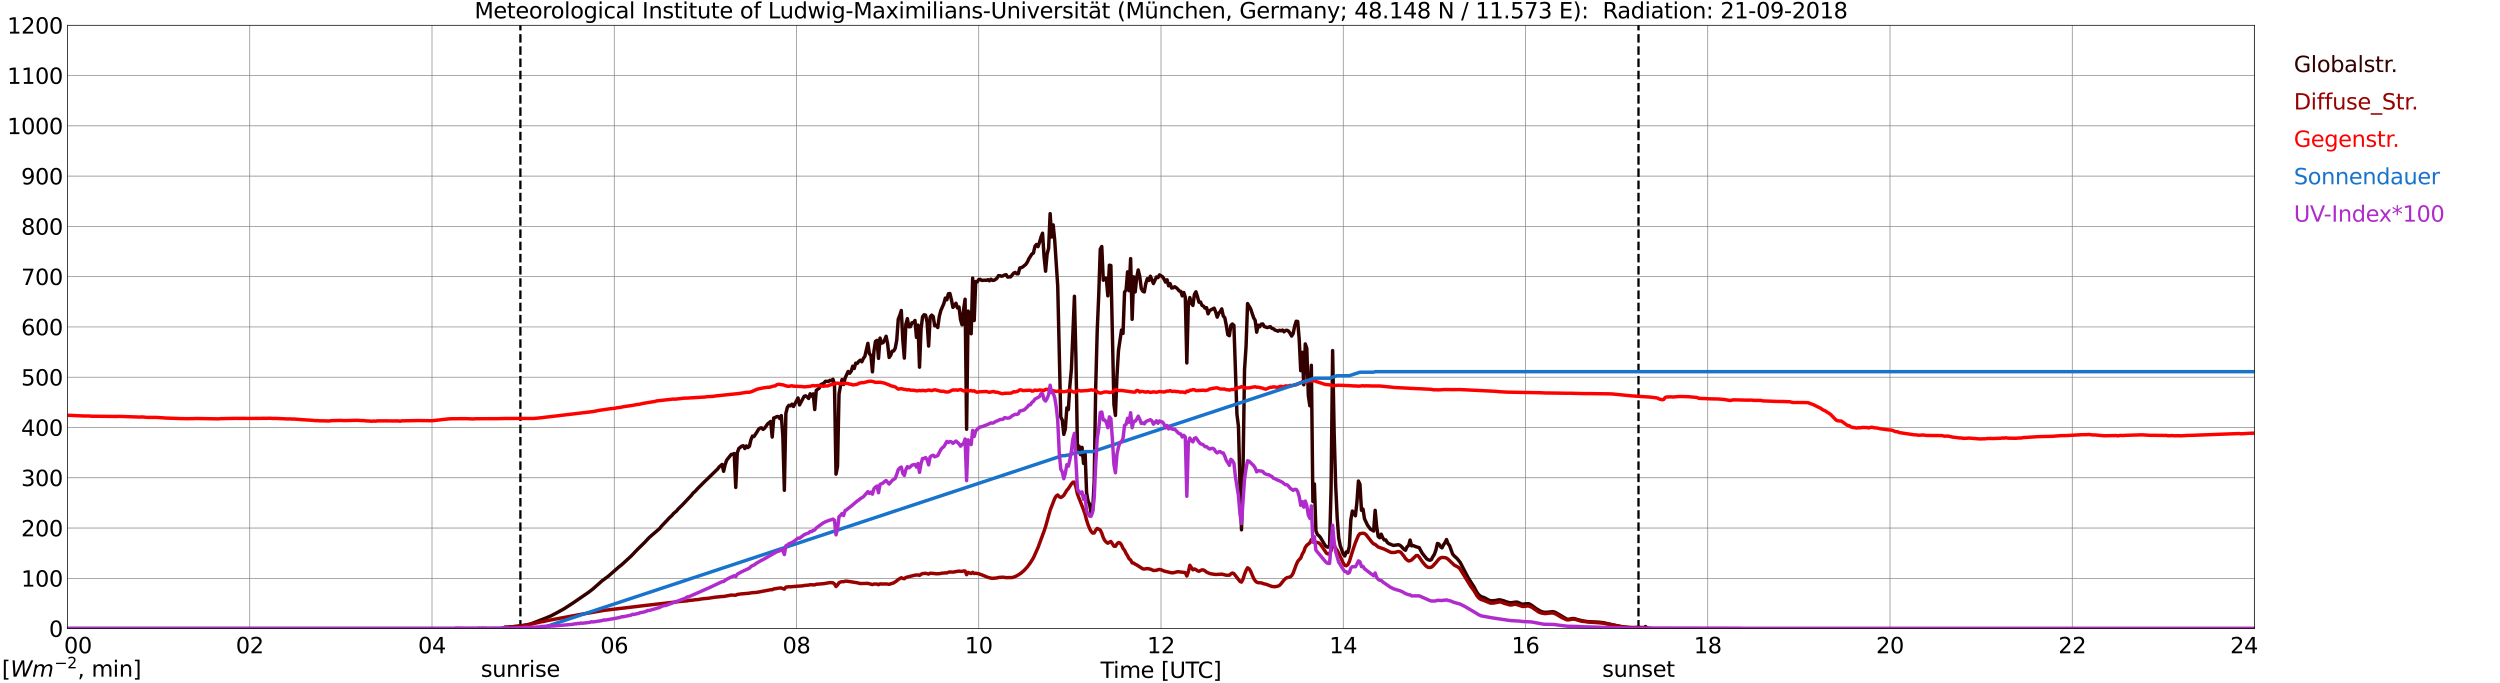 <?xml version="1.0" encoding="utf-8" standalone="no"?>
<!DOCTYPE svg PUBLIC "-//W3C//DTD SVG 1.1//EN"
  "http://www.w3.org/Graphics/SVG/1.1/DTD/svg11.dtd">
<svg xmlns:xlink="http://www.w3.org/1999/xlink" width="1085.4pt" height="296.64pt" viewBox="0 0 1085.4 296.64" xmlns="http://www.w3.org/2000/svg" version="1.1">
 <defs>
  <style type="text/css">*{stroke-linejoin: round; stroke-linecap: butt}</style>
 </defs>
 <g id="figure_1">
  <g id="patch_1">
   <path d="M 0 296.64 
L 1085.4 296.64 
L 1085.4 0 
L 0 0 
z
" style="fill: #ffffff"/>
  </g>
  <g id="axes_1">
   <g id="patch_2">
    <path d="M 29.306 272.909 
L 978.814 272.909 
L 978.814 10.976 
L 29.306 10.976 
z
" style="fill: #ffffff"/>
   </g>
   <g id="patch_3">
    <path d="M 978.814 272.909 
L 978.814 272.909 
L 978.814 10.976 
L 978.814 10.976 
z
" clip-path="url(#pe8467c227f)" style="fill: #d3d3d3; opacity: 0.25; stroke: #d3d3d3; stroke-linejoin: miter"/>
   </g>
   <g id="matplotlib.axis_1">
    <g id="xtick_1">
     <g id="line2d_1">
      <path d="M 29.306 272.909 
L 29.306 10.976 
" clip-path="url(#pe8467c227f)" style="fill: none; stroke: #808080; stroke-width: 0.3; stroke-linecap: square"/>
     </g>
     <g id="line2d_2"/>
     <g id="text_1">
      <!--    00 -->
      <g transform="translate(18.733 283.627) scale(0.095 -0.095)">
       <defs>
        <path id="DejaVuSans-20" transform="scale(0.016)"/>
        <path id="DejaVuSans-30" d="M 2034 4250 
Q 1547 4250 1301 3770 
Q 1056 3291 1056 2328 
Q 1056 1369 1301 889 
Q 1547 409 2034 409 
Q 2525 409 2770 889 
Q 3016 1369 3016 2328 
Q 3016 3291 2770 3770 
Q 2525 4250 2034 4250 
z
M 2034 4750 
Q 2819 4750 3233 4129 
Q 3647 3509 3647 2328 
Q 3647 1150 3233 529 
Q 2819 -91 2034 -91 
Q 1250 -91 836 529 
Q 422 1150 422 2328 
Q 422 3509 836 4129 
Q 1250 4750 2034 4750 
z
" transform="scale(0.016)"/>
       </defs>
       <use xlink:href="#DejaVuSans-20"/>
       <use xlink:href="#DejaVuSans-20" transform="translate(31.787 0)"/>
       <use xlink:href="#DejaVuSans-20" transform="translate(63.574 0)"/>
       <use xlink:href="#DejaVuSans-30" transform="translate(95.361 0)"/>
       <use xlink:href="#DejaVuSans-30" transform="translate(158.984 0)"/>
      </g>
     </g>
    </g>
    <g id="xtick_2">
     <g id="line2d_3">
      <path d="M 108.431 272.909 
L 108.431 10.976 
" clip-path="url(#pe8467c227f)" style="fill: none; stroke: #808080; stroke-width: 0.3; stroke-linecap: square"/>
     </g>
     <g id="line2d_4"/>
     <g id="text_2">
      <!-- 02 -->
      <g transform="translate(102.387 283.627) scale(0.095 -0.095)">
       <defs>
        <path id="DejaVuSans-32" d="M 1228 531 
L 3431 531 
L 3431 0 
L 469 0 
L 469 531 
Q 828 903 1448 1529 
Q 2069 2156 2228 2338 
Q 2531 2678 2651 2914 
Q 2772 3150 2772 3378 
Q 2772 3750 2511 3984 
Q 2250 4219 1831 4219 
Q 1534 4219 1204 4116 
Q 875 4013 500 3803 
L 500 4441 
Q 881 4594 1212 4672 
Q 1544 4750 1819 4750 
Q 2544 4750 2975 4387 
Q 3406 4025 3406 3419 
Q 3406 3131 3298 2873 
Q 3191 2616 2906 2266 
Q 2828 2175 2409 1742 
Q 1991 1309 1228 531 
z
" transform="scale(0.016)"/>
       </defs>
       <use xlink:href="#DejaVuSans-30"/>
       <use xlink:href="#DejaVuSans-32" transform="translate(63.623 0)"/>
      </g>
     </g>
    </g>
    <g id="xtick_3">
     <g id="line2d_5">
      <path d="M 187.557 272.909 
L 187.557 10.976 
" clip-path="url(#pe8467c227f)" style="fill: none; stroke: #808080; stroke-width: 0.3; stroke-linecap: square"/>
     </g>
     <g id="line2d_6"/>
     <g id="text_3">
      <!-- 04 -->
      <g transform="translate(181.513 283.627) scale(0.095 -0.095)">
       <defs>
        <path id="DejaVuSans-34" d="M 2419 4116 
L 825 1625 
L 2419 1625 
L 2419 4116 
z
M 2253 4666 
L 3047 4666 
L 3047 1625 
L 3713 1625 
L 3713 1100 
L 3047 1100 
L 3047 0 
L 2419 0 
L 2419 1100 
L 313 1100 
L 313 1709 
L 2253 4666 
z
" transform="scale(0.016)"/>
       </defs>
       <use xlink:href="#DejaVuSans-30"/>
       <use xlink:href="#DejaVuSans-34" transform="translate(63.623 0)"/>
      </g>
     </g>
    </g>
    <g id="xtick_4">
     <g id="line2d_7">
      <path d="M 266.683 272.909 
L 266.683 10.976 
" clip-path="url(#pe8467c227f)" style="fill: none; stroke: #808080; stroke-width: 0.3; stroke-linecap: square"/>
     </g>
     <g id="line2d_8"/>
     <g id="text_4">
      <!-- 06 -->
      <g transform="translate(260.638 283.627) scale(0.095 -0.095)">
       <defs>
        <path id="DejaVuSans-36" d="M 2113 2584 
Q 1688 2584 1439 2293 
Q 1191 2003 1191 1497 
Q 1191 994 1439 701 
Q 1688 409 2113 409 
Q 2538 409 2786 701 
Q 3034 994 3034 1497 
Q 3034 2003 2786 2293 
Q 2538 2584 2113 2584 
z
M 3366 4563 
L 3366 3988 
Q 3128 4100 2886 4159 
Q 2644 4219 2406 4219 
Q 1781 4219 1451 3797 
Q 1122 3375 1075 2522 
Q 1259 2794 1537 2939 
Q 1816 3084 2150 3084 
Q 2853 3084 3261 2657 
Q 3669 2231 3669 1497 
Q 3669 778 3244 343 
Q 2819 -91 2113 -91 
Q 1303 -91 875 529 
Q 447 1150 447 2328 
Q 447 3434 972 4092 
Q 1497 4750 2381 4750 
Q 2619 4750 2861 4703 
Q 3103 4656 3366 4563 
z
" transform="scale(0.016)"/>
       </defs>
       <use xlink:href="#DejaVuSans-30"/>
       <use xlink:href="#DejaVuSans-36" transform="translate(63.623 0)"/>
      </g>
     </g>
    </g>
    <g id="xtick_5">
     <g id="line2d_9">
      <path d="M 345.808 272.909 
L 345.808 10.976 
" clip-path="url(#pe8467c227f)" style="fill: none; stroke: #808080; stroke-width: 0.3; stroke-linecap: square"/>
     </g>
     <g id="line2d_10"/>
     <g id="text_5">
      <!-- 08 -->
      <g transform="translate(339.764 283.627) scale(0.095 -0.095)">
       <defs>
        <path id="DejaVuSans-38" d="M 2034 2216 
Q 1584 2216 1326 1975 
Q 1069 1734 1069 1313 
Q 1069 891 1326 650 
Q 1584 409 2034 409 
Q 2484 409 2743 651 
Q 3003 894 3003 1313 
Q 3003 1734 2745 1975 
Q 2488 2216 2034 2216 
z
M 1403 2484 
Q 997 2584 770 2862 
Q 544 3141 544 3541 
Q 544 4100 942 4425 
Q 1341 4750 2034 4750 
Q 2731 4750 3128 4425 
Q 3525 4100 3525 3541 
Q 3525 3141 3298 2862 
Q 3072 2584 2669 2484 
Q 3125 2378 3379 2068 
Q 3634 1759 3634 1313 
Q 3634 634 3220 271 
Q 2806 -91 2034 -91 
Q 1263 -91 848 271 
Q 434 634 434 1313 
Q 434 1759 690 2068 
Q 947 2378 1403 2484 
z
M 1172 3481 
Q 1172 3119 1398 2916 
Q 1625 2713 2034 2713 
Q 2441 2713 2670 2916 
Q 2900 3119 2900 3481 
Q 2900 3844 2670 4047 
Q 2441 4250 2034 4250 
Q 1625 4250 1398 4047 
Q 1172 3844 1172 3481 
z
" transform="scale(0.016)"/>
       </defs>
       <use xlink:href="#DejaVuSans-30"/>
       <use xlink:href="#DejaVuSans-38" transform="translate(63.623 0)"/>
      </g>
     </g>
    </g>
    <g id="xtick_6">
     <g id="line2d_11">
      <path d="M 424.934 272.909 
L 424.934 10.976 
" clip-path="url(#pe8467c227f)" style="fill: none; stroke: #808080; stroke-width: 0.3; stroke-linecap: square"/>
     </g>
     <g id="line2d_12"/>
     <g id="text_6">
      <!-- 10 -->
      <g transform="translate(418.89 283.627) scale(0.095 -0.095)">
       <defs>
        <path id="DejaVuSans-31" d="M 794 531 
L 1825 531 
L 1825 4091 
L 703 3866 
L 703 4441 
L 1819 4666 
L 2450 4666 
L 2450 531 
L 3481 531 
L 3481 0 
L 794 0 
L 794 531 
z
" transform="scale(0.016)"/>
       </defs>
       <use xlink:href="#DejaVuSans-31"/>
       <use xlink:href="#DejaVuSans-30" transform="translate(63.623 0)"/>
      </g>
     </g>
    </g>
    <g id="xtick_7">
     <g id="line2d_13">
      <path d="M 504.06 272.909 
L 504.06 10.976 
" clip-path="url(#pe8467c227f)" style="fill: none; stroke: #808080; stroke-width: 0.3; stroke-linecap: square"/>
     </g>
     <g id="line2d_14"/>
     <g id="text_7">
      <!-- 12 -->
      <g transform="translate(498.015 283.627) scale(0.095 -0.095)">
       <use xlink:href="#DejaVuSans-31"/>
       <use xlink:href="#DejaVuSans-32" transform="translate(63.623 0)"/>
      </g>
     </g>
    </g>
    <g id="xtick_8">
     <g id="line2d_15">
      <path d="M 583.185 272.909 
L 583.185 10.976 
" clip-path="url(#pe8467c227f)" style="fill: none; stroke: #808080; stroke-width: 0.3; stroke-linecap: square"/>
     </g>
     <g id="line2d_16"/>
     <g id="text_8">
      <!-- 14 -->
      <g transform="translate(577.141 283.627) scale(0.095 -0.095)">
       <use xlink:href="#DejaVuSans-31"/>
       <use xlink:href="#DejaVuSans-34" transform="translate(63.623 0)"/>
      </g>
     </g>
    </g>
    <g id="xtick_9">
     <g id="line2d_17">
      <path d="M 662.311 272.909 
L 662.311 10.976 
" clip-path="url(#pe8467c227f)" style="fill: none; stroke: #808080; stroke-width: 0.3; stroke-linecap: square"/>
     </g>
     <g id="line2d_18"/>
     <g id="text_9">
      <!-- 16 -->
      <g transform="translate(656.267 283.627) scale(0.095 -0.095)">
       <use xlink:href="#DejaVuSans-31"/>
       <use xlink:href="#DejaVuSans-36" transform="translate(63.623 0)"/>
      </g>
     </g>
    </g>
    <g id="xtick_10">
     <g id="line2d_19">
      <path d="M 741.437 272.909 
L 741.437 10.976 
" clip-path="url(#pe8467c227f)" style="fill: none; stroke: #808080; stroke-width: 0.3; stroke-linecap: square"/>
     </g>
     <g id="line2d_20"/>
     <g id="text_10">
      <!-- 18 -->
      <g transform="translate(735.392 283.627) scale(0.095 -0.095)">
       <use xlink:href="#DejaVuSans-31"/>
       <use xlink:href="#DejaVuSans-38" transform="translate(63.623 0)"/>
      </g>
     </g>
    </g>
    <g id="xtick_11">
     <g id="line2d_21">
      <path d="M 820.562 272.909 
L 820.562 10.976 
" clip-path="url(#pe8467c227f)" style="fill: none; stroke: #808080; stroke-width: 0.3; stroke-linecap: square"/>
     </g>
     <g id="line2d_22"/>
     <g id="text_11">
      <!-- 20 -->
      <g transform="translate(814.518 283.627) scale(0.095 -0.095)">
       <use xlink:href="#DejaVuSans-32"/>
       <use xlink:href="#DejaVuSans-30" transform="translate(63.623 0)"/>
      </g>
     </g>
    </g>
    <g id="xtick_12">
     <g id="line2d_23">
      <path d="M 899.688 272.909 
L 899.688 10.976 
" clip-path="url(#pe8467c227f)" style="fill: none; stroke: #808080; stroke-width: 0.3; stroke-linecap: square"/>
     </g>
     <g id="line2d_24"/>
     <g id="text_12">
      <!-- 22 -->
      <g transform="translate(893.644 283.627) scale(0.095 -0.095)">
       <use xlink:href="#DejaVuSans-32"/>
       <use xlink:href="#DejaVuSans-32" transform="translate(63.623 0)"/>
      </g>
     </g>
    </g>
    <g id="xtick_13">
     <g id="line2d_25">
      <path d="M 978.814 272.909 
L 978.814 10.976 
" clip-path="url(#pe8467c227f)" style="fill: none; stroke: #808080; stroke-width: 0.3; stroke-linecap: square"/>
     </g>
     <g id="line2d_26"/>
     <g id="text_13">
      <!-- 24    -->
      <g transform="translate(968.241 283.627) scale(0.095 -0.095)">
       <use xlink:href="#DejaVuSans-32"/>
       <use xlink:href="#DejaVuSans-34" transform="translate(63.623 0)"/>
       <use xlink:href="#DejaVuSans-20" transform="translate(127.246 0)"/>
       <use xlink:href="#DejaVuSans-20" transform="translate(159.033 0)"/>
       <use xlink:href="#DejaVuSans-20" transform="translate(190.82 0)"/>
      </g>
     </g>
    </g>
    <g id="text_14">
     <!-- Time [UTC] -->
     <g transform="translate(477.806 294.322) scale(0.095 -0.095)">
      <defs>
       <path id="DejaVuSans-54" d="M -19 4666 
L 3928 4666 
L 3928 4134 
L 2272 4134 
L 2272 0 
L 1638 0 
L 1638 4134 
L -19 4134 
L -19 4666 
z
" transform="scale(0.016)"/>
       <path id="DejaVuSans-69" d="M 603 3500 
L 1178 3500 
L 1178 0 
L 603 0 
L 603 3500 
z
M 603 4863 
L 1178 4863 
L 1178 4134 
L 603 4134 
L 603 4863 
z
" transform="scale(0.016)"/>
       <path id="DejaVuSans-6d" d="M 3328 2828 
Q 3544 3216 3844 3400 
Q 4144 3584 4550 3584 
Q 5097 3584 5394 3201 
Q 5691 2819 5691 2113 
L 5691 0 
L 5113 0 
L 5113 2094 
Q 5113 2597 4934 2840 
Q 4756 3084 4391 3084 
Q 3944 3084 3684 2787 
Q 3425 2491 3425 1978 
L 3425 0 
L 2847 0 
L 2847 2094 
Q 2847 2600 2669 2842 
Q 2491 3084 2119 3084 
Q 1678 3084 1418 2786 
Q 1159 2488 1159 1978 
L 1159 0 
L 581 0 
L 581 3500 
L 1159 3500 
L 1159 2956 
Q 1356 3278 1631 3431 
Q 1906 3584 2284 3584 
Q 2666 3584 2933 3390 
Q 3200 3197 3328 2828 
z
" transform="scale(0.016)"/>
       <path id="DejaVuSans-65" d="M 3597 1894 
L 3597 1613 
L 953 1613 
Q 991 1019 1311 708 
Q 1631 397 2203 397 
Q 2534 397 2845 478 
Q 3156 559 3463 722 
L 3463 178 
Q 3153 47 2828 -22 
Q 2503 -91 2169 -91 
Q 1331 -91 842 396 
Q 353 884 353 1716 
Q 353 2575 817 3079 
Q 1281 3584 2069 3584 
Q 2775 3584 3186 3129 
Q 3597 2675 3597 1894 
z
M 3022 2063 
Q 3016 2534 2758 2815 
Q 2500 3097 2075 3097 
Q 1594 3097 1305 2825 
Q 1016 2553 972 2059 
L 3022 2063 
z
" transform="scale(0.016)"/>
       <path id="DejaVuSans-5b" d="M 550 4863 
L 1875 4863 
L 1875 4416 
L 1125 4416 
L 1125 -397 
L 1875 -397 
L 1875 -844 
L 550 -844 
L 550 4863 
z
" transform="scale(0.016)"/>
       <path id="DejaVuSans-55" d="M 556 4666 
L 1191 4666 
L 1191 1831 
Q 1191 1081 1462 751 
Q 1734 422 2344 422 
Q 2950 422 3222 751 
Q 3494 1081 3494 1831 
L 3494 4666 
L 4128 4666 
L 4128 1753 
Q 4128 841 3676 375 
Q 3225 -91 2344 -91 
Q 1459 -91 1007 375 
Q 556 841 556 1753 
L 556 4666 
z
" transform="scale(0.016)"/>
       <path id="DejaVuSans-43" d="M 4122 4306 
L 4122 3641 
Q 3803 3938 3442 4084 
Q 3081 4231 2675 4231 
Q 1875 4231 1450 3742 
Q 1025 3253 1025 2328 
Q 1025 1406 1450 917 
Q 1875 428 2675 428 
Q 3081 428 3442 575 
Q 3803 722 4122 1019 
L 4122 359 
Q 3791 134 3420 21 
Q 3050 -91 2638 -91 
Q 1578 -91 968 557 
Q 359 1206 359 2328 
Q 359 3453 968 4101 
Q 1578 4750 2638 4750 
Q 3056 4750 3426 4639 
Q 3797 4528 4122 4306 
z
" transform="scale(0.016)"/>
       <path id="DejaVuSans-5d" d="M 1947 4863 
L 1947 -844 
L 622 -844 
L 622 -397 
L 1369 -397 
L 1369 4416 
L 622 4416 
L 622 4863 
L 1947 4863 
z
" transform="scale(0.016)"/>
      </defs>
      <use xlink:href="#DejaVuSans-54"/>
      <use xlink:href="#DejaVuSans-69" transform="translate(57.959 0)"/>
      <use xlink:href="#DejaVuSans-6d" transform="translate(85.742 0)"/>
      <use xlink:href="#DejaVuSans-65" transform="translate(183.154 0)"/>
      <use xlink:href="#DejaVuSans-20" transform="translate(244.678 0)"/>
      <use xlink:href="#DejaVuSans-5b" transform="translate(276.465 0)"/>
      <use xlink:href="#DejaVuSans-55" transform="translate(315.479 0)"/>
      <use xlink:href="#DejaVuSans-54" transform="translate(388.672 0)"/>
      <use xlink:href="#DejaVuSans-43" transform="translate(443.881 0)"/>
      <use xlink:href="#DejaVuSans-5d" transform="translate(513.705 0)"/>
     </g>
    </g>
   </g>
   <g id="matplotlib.axis_2">
    <g id="ytick_1">
     <g id="line2d_27">
      <path d="M 29.306 272.909 
L 978.814 272.909 
" clip-path="url(#pe8467c227f)" style="fill: none; stroke: #808080; stroke-width: 0.3; stroke-linecap: square"/>
     </g>
     <g id="line2d_28"/>
     <g id="text_15">
      <!-- 0 -->
      <g transform="translate(21.261 276.518) scale(0.095 -0.095)">
       <use xlink:href="#DejaVuSans-30"/>
      </g>
     </g>
    </g>
    <g id="ytick_2">
     <g id="line2d_29">
      <path d="M 29.306 251.081 
L 978.814 251.081 
" clip-path="url(#pe8467c227f)" style="fill: none; stroke: #808080; stroke-width: 0.3; stroke-linecap: square"/>
     </g>
     <g id="line2d_30"/>
     <g id="text_16">
      <!-- 100 -->
      <g transform="translate(9.173 254.69) scale(0.095 -0.095)">
       <use xlink:href="#DejaVuSans-31"/>
       <use xlink:href="#DejaVuSans-30" transform="translate(63.623 0)"/>
       <use xlink:href="#DejaVuSans-30" transform="translate(127.246 0)"/>
      </g>
     </g>
    </g>
    <g id="ytick_3">
     <g id="line2d_31">
      <path d="M 29.306 229.253 
L 978.814 229.253 
" clip-path="url(#pe8467c227f)" style="fill: none; stroke: #808080; stroke-width: 0.3; stroke-linecap: square"/>
     </g>
     <g id="line2d_32"/>
     <g id="text_17">
      <!-- 200 -->
      <g transform="translate(9.173 232.863) scale(0.095 -0.095)">
       <use xlink:href="#DejaVuSans-32"/>
       <use xlink:href="#DejaVuSans-30" transform="translate(63.623 0)"/>
       <use xlink:href="#DejaVuSans-30" transform="translate(127.246 0)"/>
      </g>
     </g>
    </g>
    <g id="ytick_4">
     <g id="line2d_33">
      <path d="M 29.306 207.426 
L 978.814 207.426 
" clip-path="url(#pe8467c227f)" style="fill: none; stroke: #808080; stroke-width: 0.3; stroke-linecap: square"/>
     </g>
     <g id="line2d_34"/>
     <g id="text_18">
      <!-- 300 -->
      <g transform="translate(9.173 211.035) scale(0.095 -0.095)">
       <defs>
        <path id="DejaVuSans-33" d="M 2597 2516 
Q 3050 2419 3304 2112 
Q 3559 1806 3559 1356 
Q 3559 666 3084 287 
Q 2609 -91 1734 -91 
Q 1441 -91 1130 -33 
Q 819 25 488 141 
L 488 750 
Q 750 597 1062 519 
Q 1375 441 1716 441 
Q 2309 441 2620 675 
Q 2931 909 2931 1356 
Q 2931 1769 2642 2001 
Q 2353 2234 1838 2234 
L 1294 2234 
L 1294 2753 
L 1863 2753 
Q 2328 2753 2575 2939 
Q 2822 3125 2822 3475 
Q 2822 3834 2567 4026 
Q 2313 4219 1838 4219 
Q 1578 4219 1281 4162 
Q 984 4106 628 3988 
L 628 4550 
Q 988 4650 1302 4700 
Q 1616 4750 1894 4750 
Q 2613 4750 3031 4423 
Q 3450 4097 3450 3541 
Q 3450 3153 3228 2886 
Q 3006 2619 2597 2516 
z
" transform="scale(0.016)"/>
       </defs>
       <use xlink:href="#DejaVuSans-33"/>
       <use xlink:href="#DejaVuSans-30" transform="translate(63.623 0)"/>
       <use xlink:href="#DejaVuSans-30" transform="translate(127.246 0)"/>
      </g>
     </g>
    </g>
    <g id="ytick_5">
     <g id="line2d_35">
      <path d="M 29.306 185.598 
L 978.814 185.598 
" clip-path="url(#pe8467c227f)" style="fill: none; stroke: #808080; stroke-width: 0.3; stroke-linecap: square"/>
     </g>
     <g id="line2d_36"/>
     <g id="text_19">
      <!-- 400 -->
      <g transform="translate(9.173 189.207) scale(0.095 -0.095)">
       <use xlink:href="#DejaVuSans-34"/>
       <use xlink:href="#DejaVuSans-30" transform="translate(63.623 0)"/>
       <use xlink:href="#DejaVuSans-30" transform="translate(127.246 0)"/>
      </g>
     </g>
    </g>
    <g id="ytick_6">
     <g id="line2d_37">
      <path d="M 29.306 163.77 
L 978.814 163.77 
" clip-path="url(#pe8467c227f)" style="fill: none; stroke: #808080; stroke-width: 0.3; stroke-linecap: square"/>
     </g>
     <g id="line2d_38"/>
     <g id="text_20">
      <!-- 500 -->
      <g transform="translate(9.173 167.379) scale(0.095 -0.095)">
       <defs>
        <path id="DejaVuSans-35" d="M 691 4666 
L 3169 4666 
L 3169 4134 
L 1269 4134 
L 1269 2991 
Q 1406 3038 1543 3061 
Q 1681 3084 1819 3084 
Q 2600 3084 3056 2656 
Q 3513 2228 3513 1497 
Q 3513 744 3044 326 
Q 2575 -91 1722 -91 
Q 1428 -91 1123 -41 
Q 819 9 494 109 
L 494 744 
Q 775 591 1075 516 
Q 1375 441 1709 441 
Q 2250 441 2565 725 
Q 2881 1009 2881 1497 
Q 2881 1984 2565 2268 
Q 2250 2553 1709 2553 
Q 1456 2553 1204 2497 
Q 953 2441 691 2322 
L 691 4666 
z
" transform="scale(0.016)"/>
       </defs>
       <use xlink:href="#DejaVuSans-35"/>
       <use xlink:href="#DejaVuSans-30" transform="translate(63.623 0)"/>
       <use xlink:href="#DejaVuSans-30" transform="translate(127.246 0)"/>
      </g>
     </g>
    </g>
    <g id="ytick_7">
     <g id="line2d_39">
      <path d="M 29.306 141.942 
L 978.814 141.942 
" clip-path="url(#pe8467c227f)" style="fill: none; stroke: #808080; stroke-width: 0.3; stroke-linecap: square"/>
     </g>
     <g id="line2d_40"/>
     <g id="text_21">
      <!-- 600 -->
      <g transform="translate(9.173 145.551) scale(0.095 -0.095)">
       <use xlink:href="#DejaVuSans-36"/>
       <use xlink:href="#DejaVuSans-30" transform="translate(63.623 0)"/>
       <use xlink:href="#DejaVuSans-30" transform="translate(127.246 0)"/>
      </g>
     </g>
    </g>
    <g id="ytick_8">
     <g id="line2d_41">
      <path d="M 29.306 120.114 
L 978.814 120.114 
" clip-path="url(#pe8467c227f)" style="fill: none; stroke: #808080; stroke-width: 0.3; stroke-linecap: square"/>
     </g>
     <g id="line2d_42"/>
     <g id="text_22">
      <!-- 700 -->
      <g transform="translate(9.173 123.724) scale(0.095 -0.095)">
       <defs>
        <path id="DejaVuSans-37" d="M 525 4666 
L 3525 4666 
L 3525 4397 
L 1831 0 
L 1172 0 
L 2766 4134 
L 525 4134 
L 525 4666 
z
" transform="scale(0.016)"/>
       </defs>
       <use xlink:href="#DejaVuSans-37"/>
       <use xlink:href="#DejaVuSans-30" transform="translate(63.623 0)"/>
       <use xlink:href="#DejaVuSans-30" transform="translate(127.246 0)"/>
      </g>
     </g>
    </g>
    <g id="ytick_9">
     <g id="line2d_43">
      <path d="M 29.306 98.287 
L 978.814 98.287 
" clip-path="url(#pe8467c227f)" style="fill: none; stroke: #808080; stroke-width: 0.3; stroke-linecap: square"/>
     </g>
     <g id="line2d_44"/>
     <g id="text_23">
      <!-- 800 -->
      <g transform="translate(9.173 101.896) scale(0.095 -0.095)">
       <use xlink:href="#DejaVuSans-38"/>
       <use xlink:href="#DejaVuSans-30" transform="translate(63.623 0)"/>
       <use xlink:href="#DejaVuSans-30" transform="translate(127.246 0)"/>
      </g>
     </g>
    </g>
    <g id="ytick_10">
     <g id="line2d_45">
      <path d="M 29.306 76.459 
L 978.814 76.459 
" clip-path="url(#pe8467c227f)" style="fill: none; stroke: #808080; stroke-width: 0.3; stroke-linecap: square"/>
     </g>
     <g id="line2d_46"/>
     <g id="text_24">
      <!-- 900 -->
      <g transform="translate(9.173 80.068) scale(0.095 -0.095)">
       <defs>
        <path id="DejaVuSans-39" d="M 703 97 
L 703 672 
Q 941 559 1184 500 
Q 1428 441 1663 441 
Q 2288 441 2617 861 
Q 2947 1281 2994 2138 
Q 2813 1869 2534 1725 
Q 2256 1581 1919 1581 
Q 1219 1581 811 2004 
Q 403 2428 403 3163 
Q 403 3881 828 4315 
Q 1253 4750 1959 4750 
Q 2769 4750 3195 4129 
Q 3622 3509 3622 2328 
Q 3622 1225 3098 567 
Q 2575 -91 1691 -91 
Q 1453 -91 1209 -44 
Q 966 3 703 97 
z
M 1959 2075 
Q 2384 2075 2632 2365 
Q 2881 2656 2881 3163 
Q 2881 3666 2632 3958 
Q 2384 4250 1959 4250 
Q 1534 4250 1286 3958 
Q 1038 3666 1038 3163 
Q 1038 2656 1286 2365 
Q 1534 2075 1959 2075 
z
" transform="scale(0.016)"/>
       </defs>
       <use xlink:href="#DejaVuSans-39"/>
       <use xlink:href="#DejaVuSans-30" transform="translate(63.623 0)"/>
       <use xlink:href="#DejaVuSans-30" transform="translate(127.246 0)"/>
      </g>
     </g>
    </g>
    <g id="ytick_11">
     <g id="line2d_47">
      <path d="M 29.306 54.631 
L 978.814 54.631 
" clip-path="url(#pe8467c227f)" style="fill: none; stroke: #808080; stroke-width: 0.3; stroke-linecap: square"/>
     </g>
     <g id="line2d_48"/>
     <g id="text_25">
      <!-- 1000 -->
      <g transform="translate(3.128 58.24) scale(0.095 -0.095)">
       <use xlink:href="#DejaVuSans-31"/>
       <use xlink:href="#DejaVuSans-30" transform="translate(63.623 0)"/>
       <use xlink:href="#DejaVuSans-30" transform="translate(127.246 0)"/>
       <use xlink:href="#DejaVuSans-30" transform="translate(190.869 0)"/>
      </g>
     </g>
    </g>
    <g id="ytick_12">
     <g id="line2d_49">
      <path d="M 29.306 32.803 
L 978.814 32.803 
" clip-path="url(#pe8467c227f)" style="fill: none; stroke: #808080; stroke-width: 0.3; stroke-linecap: square"/>
     </g>
     <g id="line2d_50"/>
     <g id="text_26">
      <!-- 1100 -->
      <g transform="translate(3.128 36.413) scale(0.095 -0.095)">
       <use xlink:href="#DejaVuSans-31"/>
       <use xlink:href="#DejaVuSans-31" transform="translate(63.623 0)"/>
       <use xlink:href="#DejaVuSans-30" transform="translate(127.246 0)"/>
       <use xlink:href="#DejaVuSans-30" transform="translate(190.869 0)"/>
      </g>
     </g>
    </g>
    <g id="ytick_13">
     <g id="line2d_51">
      <path d="M 29.306 10.976 
L 978.814 10.976 
" clip-path="url(#pe8467c227f)" style="fill: none; stroke: #808080; stroke-width: 0.3; stroke-linecap: square"/>
     </g>
     <g id="line2d_52"/>
     <g id="text_27">
      <!-- 1200 -->
      <g transform="translate(3.128 14.585) scale(0.095 -0.095)">
       <use xlink:href="#DejaVuSans-31"/>
       <use xlink:href="#DejaVuSans-32" transform="translate(63.623 0)"/>
       <use xlink:href="#DejaVuSans-30" transform="translate(127.246 0)"/>
       <use xlink:href="#DejaVuSans-30" transform="translate(190.869 0)"/>
      </g>
     </g>
    </g>
   </g>
   <g id="line2d_53">
    <path d="M 225.933 272.909 
L 225.933 10.976 
" clip-path="url(#pe8467c227f)" style="fill: none; stroke-dasharray: 3.7,1.6; stroke-dashoffset: 0; stroke: #000000"/>
   </g>
   <g id="line2d_54">
    <path d="M 711.369 272.909 
L 711.369 10.976 
" clip-path="url(#pe8467c227f)" style="fill: none; stroke-dasharray: 3.7,1.6; stroke-dashoffset: 0; stroke: #000000"/>
   </g>
   <g id="line2d_55">
    <path d="M 29.306 272.909 
L 218.548 272.909 
L 219.207 272.293 
L 219.867 272.326 
L 221.186 272.199 
L 222.504 272.169 
L 223.164 272.012 
L 224.482 271.918 
L 225.801 271.73 
L 227.779 271.446 
L 229.098 271.165 
L 230.417 270.883 
L 237.011 268.312 
L 238.329 267.747 
L 238.989 267.496 
L 241.626 266.116 
L 244.923 264.298 
L 248.88 261.724 
L 255.473 257.208 
L 257.451 255.671 
L 261.408 252.159 
L 264.045 250.214 
L 268.661 246.17 
L 269.98 245.135 
L 273.936 241.496 
L 276.573 238.737 
L 279.87 235.507 
L 281.849 233.374 
L 286.464 229.391 
L 287.124 228.513 
L 289.761 225.754 
L 290.42 225.001 
L 291.739 223.777 
L 292.399 222.963 
L 293.717 221.865 
L 294.377 221.048 
L 296.355 219.106 
L 298.333 217.004 
L 300.311 214.902 
L 300.971 213.993 
L 301.63 213.491 
L 302.949 212.049 
L 305.586 209.414 
L 311.521 203.676 
L 312.18 202.796 
L 313.499 201.637 
L 314.158 204.616 
L 314.818 201.731 
L 315.477 199.816 
L 317.455 197.308 
L 318.114 197.214 
L 318.774 196.9 
L 319.433 211.61 
L 320.093 196.586 
L 320.752 194.737 
L 322.071 193.67 
L 322.73 193.545 
L 323.39 194.737 
L 324.049 193.609 
L 324.708 194.298 
L 325.368 193.733 
L 326.027 190.911 
L 326.686 189.343 
L 327.346 189.531 
L 328.665 187.523 
L 329.324 186.394 
L 329.983 185.862 
L 330.643 185.735 
L 331.302 186.425 
L 331.961 185.892 
L 333.28 184.041 
L 334.599 182.976 
L 335.258 189.749 
L 335.918 181.47 
L 336.577 181.282 
L 337.236 180.874 
L 337.896 180.844 
L 338.555 181.721 
L 339.215 180.435 
L 339.874 189.311 
L 340.533 212.863 
L 341.193 179.464 
L 341.852 176.83 
L 342.512 175.983 
L 343.171 176.201 
L 343.83 175.481 
L 344.49 176.485 
L 345.808 174.038 
L 346.468 172.783 
L 347.127 175.795 
L 349.105 172.093 
L 349.765 171.842 
L 350.424 172.344 
L 351.083 173.003 
L 351.743 170.964 
L 352.402 172.03 
L 353.062 170.995 
L 353.721 177.801 
L 354.38 169.491 
L 355.699 168.487 
L 356.359 166.95 
L 357.677 166.385 
L 358.337 165.571 
L 358.996 165.538 
L 359.655 165.665 
L 360.315 165.132 
L 360.974 165.287 
L 361.634 164.661 
L 362.293 166.73 
L 362.952 205.839 
L 363.612 202.578 
L 364.271 171.058 
L 364.93 167.42 
L 365.59 164.787 
L 366.249 166.92 
L 366.909 164.128 
L 368.227 161.273 
L 368.887 162.059 
L 369.546 161.179 
L 370.206 158.983 
L 370.865 159.987 
L 371.524 157.667 
L 372.184 157.791 
L 372.843 156.914 
L 373.502 156.381 
L 374.162 157.071 
L 374.821 155.659 
L 375.481 154.718 
L 376.799 149.073 
L 377.459 153.622 
L 378.118 154.249 
L 378.777 161.43 
L 379.437 152.43 
L 380.096 148.196 
L 380.756 147.788 
L 381.415 155.598 
L 382.074 146.784 
L 382.734 148.98 
L 383.393 148.761 
L 384.053 147.6 
L 384.712 146 
L 385.371 149.261 
L 386.031 155.19 
L 386.69 154.279 
L 387.349 152.461 
L 388.009 152.367 
L 388.668 151.175 
L 389.328 147.694 
L 389.987 138.568 
L 390.646 136.937 
L 391.306 134.805 
L 391.965 147.537 
L 392.624 155.471 
L 393.284 140.794 
L 393.943 138.347 
L 394.603 141.892 
L 395.262 141.829 
L 395.921 140.135 
L 396.581 140.104 
L 397.24 139.133 
L 397.899 146.471 
L 398.559 141.139 
L 399.218 159.424 
L 399.878 142.896 
L 400.537 137.533 
L 401.196 136.656 
L 401.856 136.811 
L 402.515 139.917 
L 403.175 150.265 
L 403.834 137.627 
L 404.493 136.811 
L 405.153 137.406 
L 405.812 141.423 
L 406.471 141.266 
L 407.131 142.206 
L 407.79 137.47 
L 408.45 134.868 
L 409.768 131.825 
L 410.428 129.411 
L 411.087 130.162 
L 411.746 127.56 
L 412.406 127.433 
L 413.065 130.101 
L 413.725 133.456 
L 414.384 132.672 
L 415.043 131.668 
L 415.703 133.707 
L 416.362 133.298 
L 417.022 138.725 
L 417.681 141.015 
L 418.34 134.584 
L 419 129.913 
L 419.659 186.364 
L 420.318 135.056 
L 420.978 136.498 
L 421.637 144.902 
L 422.297 120.723 
L 422.956 139.164 
L 423.615 122.227 
L 424.275 122.385 
L 424.934 121.35 
L 425.593 121.287 
L 426.253 121.758 
L 427.572 121.632 
L 428.231 121.728 
L 428.89 121.444 
L 429.55 121.915 
L 430.209 121.226 
L 430.869 121.728 
L 431.528 121.695 
L 432.187 121.319 
L 432.847 120.754 
L 433.506 119.689 
L 434.165 119.719 
L 434.825 119.94 
L 435.484 119.75 
L 436.144 119.405 
L 436.803 119.248 
L 437.462 120.285 
L 438.781 120.189 
L 440.1 118.591 
L 440.759 118.277 
L 441.419 118.872 
L 442.078 118.842 
L 442.737 116.332 
L 443.397 116.207 
L 444.056 115.862 
L 445.375 114.764 
L 446.034 113.791 
L 446.694 112.35 
L 448.012 110.279 
L 448.672 109.84 
L 449.331 106.955 
L 449.991 106.14 
L 450.65 107.081 
L 451.309 105.23 
L 451.969 102.94 
L 452.628 101.247 
L 453.287 111.283 
L 453.947 117.744 
L 454.606 110.342 
L 455.266 107.771 
L 455.925 92.749 
L 456.584 102.91 
L 457.244 97.641 
L 457.903 104.165 
L 459.222 124.236 
L 460.541 181.062 
L 461.2 182.38 
L 461.859 188.59 
L 462.519 186.268 
L 463.178 177.081 
L 463.838 177.834 
L 464.497 167.452 
L 465.156 160.302 
L 466.475 128.625 
L 467.134 155.755 
L 467.794 195.019 
L 468.453 193.67 
L 469.113 197.402 
L 469.772 194.235 
L 470.431 201.198 
L 471.091 196.117 
L 471.75 213.867 
L 472.409 217.63 
L 473.069 218.948 
L 473.728 222.93 
L 474.388 221.614 
L 475.047 209.226 
L 475.706 168.299 
L 476.366 143.492 
L 477.025 128.125 
L 477.685 108.21 
L 478.344 107.018 
L 479.003 121.664 
L 479.663 120.691 
L 480.322 120.785 
L 480.981 128.437 
L 481.641 115.14 
L 482.3 115.267 
L 483.619 175.605 
L 484.278 180.342 
L 484.938 163.281 
L 485.597 152.21 
L 486.916 143.272 
L 487.575 144.745 
L 488.235 126.807 
L 488.894 125.96 
L 489.553 118.026 
L 490.213 126.211 
L 490.872 112.287 
L 491.532 138.631 
L 492.191 120.189 
L 492.85 126.744 
L 493.51 120.566 
L 494.169 117.211 
L 494.828 120.001 
L 495.488 125.207 
L 496.147 126.431 
L 496.807 126.744 
L 497.466 123.044 
L 498.125 120.974 
L 498.785 121.758 
L 499.444 119.94 
L 500.763 123.107 
L 502.082 120.252 
L 502.741 120.536 
L 503.4 119.344 
L 504.719 120.158 
L 505.379 121.162 
L 506.038 122.478 
L 506.697 121.477 
L 507.357 124.078 
L 508.016 123.138 
L 508.675 125.052 
L 509.335 124.956 
L 509.994 124.487 
L 510.654 124.895 
L 511.313 125.491 
L 511.972 126.338 
L 512.632 126.493 
L 513.291 128.47 
L 513.95 126.995 
L 514.61 129.033 
L 515.269 157.573 
L 515.929 131.825 
L 516.588 129.19 
L 517.247 131.762 
L 517.907 132.609 
L 518.566 127.842 
L 519.226 126.682 
L 519.885 128.752 
L 520.544 131.199 
L 521.204 131.103 
L 521.863 132.578 
L 522.522 132.923 
L 523.182 133.8 
L 523.841 133.582 
L 524.501 136.247 
L 525.16 134.835 
L 527.138 133.8 
L 527.797 135.431 
L 528.457 137.69 
L 529.116 136.06 
L 529.776 135.274 
L 530.435 134.115 
L 531.094 137.188 
L 531.754 137.941 
L 532.413 141.233 
L 533.073 145.31 
L 533.732 145.749 
L 534.391 141.296 
L 535.051 140.67 
L 535.71 141.266 
L 537.029 179.84 
L 537.688 185.203 
L 538.348 210.385 
L 539.007 230.019 
L 539.666 204.114 
L 540.326 160.489 
L 540.985 150.422 
L 541.644 131.795 
L 542.963 134.052 
L 544.282 137.972 
L 544.941 139.1 
L 545.601 144.212 
L 546.26 141.172 
L 546.919 141.861 
L 547.579 140.731 
L 548.238 140.637 
L 548.898 141.768 
L 550.216 142.237 
L 551.535 141.829 
L 552.195 142.582 
L 552.854 142.708 
L 553.513 143.304 
L 554.173 143.492 
L 554.832 143.804 
L 555.491 143.398 
L 556.151 143.616 
L 556.81 143.304 
L 557.47 144.055 
L 558.129 143.459 
L 558.788 143.398 
L 559.448 143.774 
L 560.107 144.714 
L 560.766 145.906 
L 561.426 144.841 
L 562.085 141.641 
L 562.745 139.478 
L 563.404 139.572 
L 564.063 147.255 
L 564.723 160.928 
L 565.382 152.963 
L 566.042 167.044 
L 566.701 149.324 
L 567.36 151.269 
L 568.02 171.654 
L 568.679 176.17 
L 569.338 158.608 
L 569.998 217.724 
L 570.657 210.134 
L 571.317 230.458 
L 571.976 232.056 
L 572.635 232.591 
L 573.295 233.374 
L 575.273 236.762 
L 575.932 237.358 
L 576.592 237.576 
L 577.251 236.793 
L 577.91 211.516 
L 578.57 152.21 
L 579.229 187.556 
L 579.889 210.606 
L 580.548 224.656 
L 581.207 233.468 
L 581.867 236.856 
L 583.185 240.556 
L 583.845 241.372 
L 584.504 239.615 
L 585.164 239.866 
L 585.823 237.264 
L 586.482 225.722 
L 587.142 221.865 
L 587.801 222.491 
L 588.46 223.934 
L 589.12 218.069 
L 589.779 208.849 
L 590.439 210.292 
L 591.098 221.55 
L 591.757 221.018 
L 592.417 225.252 
L 593.736 228.042 
L 595.054 229.799 
L 595.714 230.113 
L 596.373 230.552 
L 597.032 221.583 
L 597.692 228.607 
L 598.351 232.903 
L 599.011 233.468 
L 599.67 231.932 
L 600.329 233.468 
L 600.989 234.44 
L 601.648 234.409 
L 602.307 235.507 
L 602.967 236.009 
L 604.945 236.793 
L 606.264 236.635 
L 606.923 236.478 
L 607.582 236.635 
L 608.242 237.074 
L 609.561 238.486 
L 610.22 238.895 
L 610.879 237.388 
L 611.539 236.886 
L 612.198 234.472 
L 612.858 236.98 
L 613.517 236.856 
L 614.836 237.388 
L 616.154 237.764 
L 617.473 240.18 
L 619.451 242.658 
L 620.111 243.033 
L 620.77 243.254 
L 621.429 242.97 
L 622.089 241.684 
L 622.748 240.65 
L 623.408 238.831 
L 624.067 235.946 
L 624.726 236.197 
L 625.386 237.325 
L 626.045 237.86 
L 626.705 236.572 
L 627.364 235.57 
L 628.023 234.252 
L 628.683 236.072 
L 629.342 236.886 
L 630.661 240.525 
L 631.32 241.309 
L 632.639 242.531 
L 633.958 244.162 
L 635.276 246.735 
L 637.255 250.529 
L 638.573 252.661 
L 639.892 254.7 
L 641.211 257.147 
L 641.87 258.055 
L 642.53 258.684 
L 643.189 259.059 
L 644.508 259.531 
L 646.486 260.596 
L 647.145 260.783 
L 647.805 260.847 
L 649.783 260.659 
L 650.442 260.439 
L 651.102 260.408 
L 652.42 260.722 
L 653.08 260.91 
L 653.739 261.224 
L 655.717 261.724 
L 658.355 261.379 
L 659.014 261.506 
L 660.333 262.102 
L 660.992 262.32 
L 662.311 262.165 
L 663.63 262.102 
L 664.289 262.353 
L 665.608 263.23 
L 666.927 264.234 
L 668.905 265.394 
L 670.224 265.802 
L 671.542 265.834 
L 674.18 265.551 
L 674.839 265.708 
L 675.499 265.989 
L 680.114 268.718 
L 680.774 268.908 
L 682.752 268.53 
L 683.411 268.563 
L 685.389 269.126 
L 687.368 269.598 
L 689.346 269.879 
L 691.324 270.006 
L 693.961 270.1 
L 695.939 270.318 
L 697.258 270.602 
L 699.896 271.198 
L 701.874 271.667 
L 703.852 272.075 
L 707.808 272.544 
L 711.765 272.387 
L 712.424 272.483 
L 713.743 272.483 
L 714.402 272.012 
L 715.062 272.608 
L 715.721 272.859 
L 717.699 272.909 
L 978.154 272.909 
L 978.154 272.909 
" clip-path="url(#pe8467c227f)" style="fill: none; stroke: #330000; stroke-width: 1.5; stroke-linecap: square"/>
   </g>
   <g id="line2d_56">
    <path d="M 29.306 272.909 
L 218.548 272.909 
L 219.207 272.411 
L 221.186 272.243 
L 225.142 271.907 
L 227.12 271.614 
L 229.098 271.32 
L 232.395 270.564 
L 234.373 270.143 
L 235.033 269.934 
L 235.692 269.892 
L 237.67 269.432 
L 238.989 269.178 
L 253.495 266.491 
L 256.133 266.072 
L 262.067 265.022 
L 263.386 264.854 
L 276.573 263.302 
L 277.892 263.134 
L 285.805 262.211 
L 287.783 262.001 
L 295.696 261.078 
L 298.333 260.866 
L 298.992 260.701 
L 300.971 260.532 
L 301.63 260.406 
L 302.949 260.321 
L 304.927 259.987 
L 307.564 259.734 
L 310.202 259.314 
L 313.499 258.978 
L 314.158 258.978 
L 317.455 258.35 
L 319.433 258.433 
L 320.093 258.096 
L 321.411 257.887 
L 325.368 257.551 
L 326.027 257.383 
L 328.665 257.173 
L 334.599 256.04 
L 335.258 256.04 
L 335.918 255.704 
L 338.555 255.285 
L 339.215 255.285 
L 340.533 255.789 
L 341.193 254.907 
L 342.512 254.739 
L 343.171 254.781 
L 345.808 254.53 
L 348.446 254.362 
L 349.105 254.194 
L 351.083 254.026 
L 351.743 253.858 
L 353.721 253.94 
L 354.38 253.648 
L 355.699 253.563 
L 357.677 253.395 
L 360.315 252.934 
L 361.634 253.017 
L 362.293 253.521 
L 362.952 254.654 
L 363.612 253.984 
L 364.271 252.976 
L 364.93 252.681 
L 365.59 252.515 
L 366.249 252.557 
L 366.909 252.347 
L 367.568 252.303 
L 369.546 252.598 
L 372.184 253.017 
L 373.502 253.353 
L 376.799 253.27 
L 378.777 253.816 
L 379.437 253.563 
L 380.756 253.563 
L 381.415 253.858 
L 382.074 253.48 
L 382.734 253.563 
L 384.712 253.521 
L 386.031 253.689 
L 388.009 253.061 
L 389.328 252.179 
L 389.987 251.59 
L 391.306 250.834 
L 391.965 251.129 
L 392.624 251.256 
L 393.284 250.71 
L 397.24 249.702 
L 398.559 249.619 
L 399.218 249.828 
L 399.878 249.324 
L 400.537 249.029 
L 401.856 248.905 
L 403.175 249.241 
L 403.834 248.861 
L 405.153 248.946 
L 406.471 249.114 
L 407.79 249.073 
L 409.109 248.82 
L 409.768 248.82 
L 410.428 248.695 
L 411.087 248.778 
L 411.746 248.442 
L 412.406 248.315 
L 413.725 248.401 
L 416.362 247.938 
L 417.022 248.064 
L 417.681 248.064 
L 418.34 247.896 
L 419 247.896 
L 419.659 249.492 
L 420.318 248.527 
L 421.637 248.988 
L 422.297 248.484 
L 422.956 248.988 
L 423.615 248.861 
L 424.934 249.114 
L 426.253 249.575 
L 428.89 250.666 
L 430.209 251.002 
L 430.869 251.088 
L 432.847 250.92 
L 433.506 250.71 
L 435.484 250.583 
L 436.803 250.793 
L 439.44 250.751 
L 440.759 250.332 
L 442.078 249.619 
L 443.397 248.737 
L 444.716 247.56 
L 446.034 246.133 
L 447.353 244.33 
L 448.672 242.188 
L 450.65 237.781 
L 453.287 230.602 
L 453.947 228.629 
L 455.925 221.535 
L 457.903 216.456 
L 458.563 215.364 
L 459.222 214.904 
L 459.881 215.659 
L 460.541 215.995 
L 461.2 215.617 
L 461.859 215.072 
L 463.178 212.845 
L 463.838 212.134 
L 465.156 210.117 
L 465.816 209.362 
L 466.475 209.32 
L 467.134 211.503 
L 467.794 214.568 
L 470.431 221.325 
L 471.091 223.257 
L 471.75 225.818 
L 472.409 227.874 
L 473.069 229.511 
L 473.728 230.729 
L 474.388 231.443 
L 475.047 231.399 
L 475.706 230.183 
L 476.366 229.428 
L 477.685 230.098 
L 478.344 231.484 
L 479.003 233.416 
L 479.663 234.673 
L 480.322 235.387 
L 480.981 235.85 
L 481.641 235.387 
L 482.3 235.094 
L 483.619 237.109 
L 484.278 237.192 
L 484.938 236.144 
L 485.597 235.555 
L 486.256 235.723 
L 486.916 236.605 
L 487.575 238.074 
L 488.235 238.914 
L 488.894 240.257 
L 489.553 241.307 
L 490.213 242.608 
L 490.872 243.112 
L 491.532 244.371 
L 492.191 244.454 
L 492.85 244.958 
L 493.51 245.253 
L 496.147 246.973 
L 496.807 247.058 
L 498.125 246.846 
L 499.444 247.1 
L 500.763 247.687 
L 502.082 247.604 
L 502.741 247.351 
L 503.4 247.224 
L 504.06 247.351 
L 505.379 247.938 
L 508.675 248.695 
L 509.335 248.695 
L 511.313 248.191 
L 514.61 248.61 
L 515.269 250.079 
L 515.929 248.315 
L 516.588 245.421 
L 517.907 247.392 
L 518.566 247.015 
L 519.226 247.309 
L 519.885 247.813 
L 520.544 248.023 
L 521.863 247.392 
L 522.522 247.477 
L 523.182 247.855 
L 523.841 248.401 
L 525.16 248.988 
L 526.479 249.241 
L 527.797 249.407 
L 529.776 249.324 
L 530.435 249.241 
L 532.413 249.743 
L 533.732 249.743 
L 534.391 249.156 
L 535.051 248.778 
L 535.71 249.029 
L 538.348 252.43 
L 539.007 252.725 
L 539.666 251.465 
L 540.326 249.324 
L 540.985 247.687 
L 541.644 246.512 
L 542.304 246.932 
L 542.963 247.981 
L 544.282 251.088 
L 544.941 252.135 
L 545.601 252.766 
L 546.26 252.976 
L 547.579 253.061 
L 548.898 253.521 
L 549.557 253.607 
L 552.195 254.613 
L 553.513 254.739 
L 554.832 254.486 
L 555.491 254.152 
L 556.151 253.48 
L 557.47 251.801 
L 558.129 251.171 
L 558.788 250.793 
L 560.107 250.498 
L 560.766 249.953 
L 561.426 248.861 
L 562.745 245.253 
L 563.404 243.784 
L 564.063 242.944 
L 564.723 242.313 
L 565.382 240.593 
L 566.042 239.501 
L 566.701 237.655 
L 567.36 236.731 
L 568.679 235.682 
L 569.338 234.295 
L 569.998 235.262 
L 570.657 235.009 
L 571.317 235.513 
L 571.976 235.513 
L 572.635 235.765 
L 573.295 236.354 
L 575.932 240.215 
L 576.592 240.51 
L 577.251 240.383 
L 577.91 239.039 
L 578.57 236.437 
L 579.229 236.982 
L 580.548 238.956 
L 581.207 240.174 
L 583.185 244.454 
L 583.845 245.421 
L 584.504 245.631 
L 585.164 245.168 
L 585.823 243.825 
L 587.142 239.543 
L 588.46 235.599 
L 589.779 232.449 
L 590.439 231.694 
L 591.757 231.484 
L 592.417 231.652 
L 593.076 232.113 
L 595.054 234.673 
L 595.714 235.513 
L 596.373 236.144 
L 597.032 236.354 
L 598.351 237.487 
L 600.989 238.41 
L 603.626 239.711 
L 604.286 239.879 
L 605.604 239.838 
L 606.923 239.46 
L 607.582 239.501 
L 608.242 239.838 
L 609.561 241.516 
L 610.22 242.481 
L 610.879 243.112 
L 611.539 243.531 
L 612.198 243.448 
L 612.858 243.112 
L 614.836 241.221 
L 615.495 241.18 
L 616.154 241.852 
L 617.473 243.825 
L 618.792 245.421 
L 619.451 246.008 
L 620.111 246.344 
L 620.77 246.386 
L 621.429 246.259 
L 622.089 245.755 
L 623.408 244.286 
L 624.726 242.693 
L 625.386 242.23 
L 626.045 242.02 
L 627.364 242.103 
L 628.023 242.313 
L 628.683 242.776 
L 631.32 245.295 
L 633.298 246.386 
L 633.958 247.141 
L 638.573 254.613 
L 639.892 256.376 
L 641.211 258.601 
L 641.87 259.441 
L 642.53 260.028 
L 643.189 260.364 
L 643.848 260.532 
L 647.145 261.875 
L 648.464 261.833 
L 651.102 261.329 
L 651.761 261.412 
L 653.08 261.958 
L 655.058 262.504 
L 655.717 262.672 
L 656.377 262.63 
L 657.695 262.338 
L 658.355 262.421 
L 660.992 263.302 
L 661.652 263.302 
L 662.97 263.093 
L 663.63 263.093 
L 664.949 263.595 
L 668.246 265.821 
L 669.564 266.24 
L 670.883 266.408 
L 673.521 266.114 
L 674.18 266.114 
L 675.499 266.577 
L 678.136 268.172 
L 680.114 269.052 
L 680.774 269.137 
L 682.092 268.927 
L 682.752 268.759 
L 684.071 268.927 
L 685.389 269.347 
L 686.708 269.724 
L 690.664 270.143 
L 695.939 270.523 
L 697.258 270.816 
L 698.577 271.025 
L 699.896 271.278 
L 705.171 272.243 
L 709.786 272.494 
L 711.765 272.411 
L 715.062 272.662 
L 716.38 272.83 
L 717.699 272.909 
L 978.154 272.909 
L 978.154 272.909 
" clip-path="url(#pe8467c227f)" style="fill: none; stroke: #990000; stroke-width: 1.5; stroke-linecap: square"/>
   </g>
   <g id="line2d_57">
    <path d="M 29.306 180.305 
L 31.284 180.372 
L 36.559 180.608 
L 37.878 180.593 
L 39.197 180.636 
L 39.856 180.737 
L 41.175 180.713 
L 50.406 180.82 
L 51.725 180.769 
L 60.956 181.082 
L 61.615 181.005 
L 63.594 181.202 
L 64.912 181.215 
L 68.209 181.234 
L 72.166 181.509 
L 78.759 181.732 
L 81.397 181.776 
L 84.034 181.732 
L 85.353 181.684 
L 94.584 181.85 
L 95.903 181.754 
L 102.497 181.636 
L 104.475 181.656 
L 105.794 181.64 
L 107.113 181.667 
L 110.41 181.667 
L 117.663 181.592 
L 118.322 181.684 
L 119.641 181.658 
L 122.938 181.791 
L 124.257 181.872 
L 126.235 181.874 
L 126.894 181.97 
L 127.553 181.915 
L 131.51 182.228 
L 134.807 182.431 
L 137.444 182.649 
L 138.104 182.579 
L 138.763 182.716 
L 140.082 182.695 
L 142.719 182.778 
L 144.038 182.61 
L 147.994 182.527 
L 149.313 182.612 
L 155.247 182.485 
L 157.226 182.623 
L 157.885 182.588 
L 158.544 182.714 
L 160.523 182.799 
L 161.182 182.885 
L 162.501 182.789 
L 163.16 182.871 
L 163.819 182.71 
L 173.051 182.758 
L 173.71 182.891 
L 174.37 182.712 
L 181.623 182.577 
L 187.557 182.666 
L 194.81 181.859 
L 196.129 181.806 
L 202.063 181.756 
L 205.36 181.88 
L 206.679 181.789 
L 214.592 181.774 
L 215.91 181.767 
L 219.207 181.691 
L 231.736 181.682 
L 233.054 181.56 
L 234.373 181.433 
L 257.451 178.691 
L 260.089 178.165 
L 265.364 177.399 
L 266.683 177.299 
L 268.002 177.017 
L 269.32 176.875 
L 270.639 176.585 
L 274.595 176.004 
L 276.573 175.616 
L 277.233 175.603 
L 279.211 175.14 
L 284.486 174.258 
L 285.145 174.053 
L 292.399 173.25 
L 293.058 173.313 
L 296.355 172.946 
L 297.014 172.855 
L 298.333 172.835 
L 306.246 172.359 
L 306.905 172.217 
L 309.543 172.106 
L 310.861 171.879 
L 320.752 170.857 
L 324.049 170.338 
L 325.368 170.314 
L 326.686 169.886 
L 328.665 168.98 
L 331.961 168.297 
L 332.621 168.275 
L 333.28 168.125 
L 333.94 168.177 
L 335.258 167.795 
L 335.918 167.61 
L 336.577 167.548 
L 337.236 167.029 
L 337.896 166.867 
L 338.555 166.861 
L 339.215 167.035 
L 339.874 167.066 
L 341.852 167.695 
L 342.512 167.714 
L 343.83 167.468 
L 344.49 167.666 
L 348.446 167.837 
L 349.105 167.976 
L 351.743 167.714 
L 353.062 167.385 
L 353.721 167.531 
L 355.04 167.372 
L 357.677 167.736 
L 358.337 167.52 
L 358.996 167.588 
L 359.655 167.465 
L 360.974 166.898 
L 361.634 166.931 
L 362.293 166.575 
L 363.612 166.328 
L 364.271 166.536 
L 364.93 166.488 
L 365.59 166.555 
L 366.249 166.372 
L 367.568 166.474 
L 368.227 166.516 
L 368.887 166.808 
L 369.546 166.802 
L 370.206 167.145 
L 372.184 166.835 
L 372.843 166.433 
L 374.162 166.112 
L 374.821 166.158 
L 376.14 165.833 
L 376.799 165.632 
L 378.118 165.486 
L 379.437 165.756 
L 380.096 166.055 
L 380.756 165.953 
L 381.415 166.01 
L 382.074 165.951 
L 384.053 166.35 
L 386.031 167.116 
L 386.69 167.459 
L 388.668 167.994 
L 389.987 168.939 
L 391.306 168.738 
L 392.624 169.061 
L 393.284 169.1 
L 393.943 169.301 
L 394.603 169.122 
L 395.262 169.412 
L 396.581 169.397 
L 397.899 169.67 
L 398.559 169.646 
L 399.218 169.509 
L 399.878 169.631 
L 400.537 169.491 
L 401.856 169.663 
L 403.175 169.325 
L 404.493 169.605 
L 405.812 169.201 
L 408.45 169.86 
L 409.768 169.886 
L 410.428 170.159 
L 411.746 170.19 
L 413.725 169.273 
L 414.384 169.358 
L 415.043 169.279 
L 415.703 169.423 
L 417.022 169.1 
L 418.34 169.705 
L 419 169.775 
L 419.659 169.358 
L 420.318 169.788 
L 421.637 169.548 
L 422.297 169.823 
L 422.956 169.668 
L 423.615 170.096 
L 424.275 170.331 
L 424.934 170.113 
L 428.231 169.969 
L 429.55 170.342 
L 430.209 170.159 
L 431.528 169.993 
L 432.187 170.294 
L 432.847 170.238 
L 434.825 170.875 
L 435.484 170.899 
L 436.144 170.742 
L 438.781 170.692 
L 439.44 170.513 
L 440.1 170.048 
L 440.759 170.172 
L 442.078 169.746 
L 442.737 169.251 
L 443.397 169.292 
L 444.056 169.585 
L 447.353 169.421 
L 448.012 169.818 
L 448.672 169.72 
L 449.331 169.345 
L 449.991 169.504 
L 450.65 169.493 
L 451.309 169.29 
L 453.287 169.539 
L 453.947 169.057 
L 454.606 169.03 
L 455.925 169.423 
L 457.903 169.775 
L 458.563 169.958 
L 459.222 169.832 
L 459.881 169.947 
L 460.541 169.683 
L 461.2 169.991 
L 461.859 170.089 
L 463.178 169.871 
L 463.838 169.611 
L 464.497 169.539 
L 465.156 169.729 
L 465.816 170.091 
L 466.475 170.264 
L 467.134 170.161 
L 467.794 169.631 
L 468.453 169.517 
L 469.113 169.742 
L 472.409 169.522 
L 473.728 169.264 
L 474.388 169.38 
L 475.047 169.354 
L 475.706 169.677 
L 477.025 170.458 
L 477.685 170.7 
L 479.663 170.163 
L 480.981 170.194 
L 481.641 170.379 
L 482.3 170.362 
L 482.96 170.144 
L 484.278 169.231 
L 484.938 169.286 
L 485.597 169.581 
L 486.916 169.513 
L 492.191 170.253 
L 492.85 170.187 
L 493.51 169.511 
L 494.169 169.618 
L 494.828 170.222 
L 495.488 169.939 
L 496.147 169.98 
L 497.466 170.272 
L 498.125 170.032 
L 499.444 170.331 
L 500.103 170.288 
L 500.763 170.104 
L 502.082 170.307 
L 503.4 169.976 
L 504.719 170.133 
L 505.379 170.214 
L 506.697 169.779 
L 507.357 169.838 
L 508.016 169.587 
L 508.675 169.906 
L 509.335 169.943 
L 509.994 169.858 
L 510.654 170.026 
L 511.313 169.98 
L 512.632 170.27 
L 513.291 170.139 
L 514.61 170.48 
L 515.269 169.814 
L 515.929 169.936 
L 516.588 169.434 
L 517.247 169.382 
L 517.907 169.164 
L 518.566 169.236 
L 519.226 169.587 
L 522.522 169.41 
L 523.182 169.585 
L 524.501 169.301 
L 525.16 168.895 
L 527.138 168.515 
L 528.457 168.363 
L 529.776 168.897 
L 531.754 168.915 
L 532.413 169.207 
L 533.073 169.196 
L 533.732 169.399 
L 534.391 169.144 
L 535.71 169.079 
L 536.369 168.755 
L 538.348 168.153 
L 539.007 167.865 
L 540.985 168.437 
L 542.304 168.384 
L 544.941 167.898 
L 545.601 168.149 
L 546.26 168.098 
L 548.238 168.555 
L 548.898 168.841 
L 549.557 168.956 
L 551.535 168.125 
L 552.195 168.155 
L 552.854 167.935 
L 554.832 168.199 
L 555.491 167.832 
L 556.151 167.712 
L 556.81 167.913 
L 557.47 167.856 
L 558.129 167.54 
L 559.448 167.607 
L 560.107 167.31 
L 560.766 167.437 
L 562.745 167.062 
L 564.723 166.138 
L 565.382 165.7 
L 566.042 165.713 
L 566.701 165.946 
L 567.36 165.807 
L 568.02 165.422 
L 569.338 165.344 
L 569.998 165.455 
L 570.657 165.202 
L 571.317 165.606 
L 573.954 166.44 
L 575.273 166.885 
L 577.91 167.175 
L 578.57 167.535 
L 580.548 167.267 
L 582.526 167.289 
L 583.845 167.363 
L 585.823 167.431 
L 587.801 167.559 
L 589.12 167.585 
L 589.779 167.664 
L 591.098 167.544 
L 591.757 167.463 
L 592.417 167.592 
L 593.076 167.505 
L 595.714 167.575 
L 599.011 167.583 
L 605.604 168.236 
L 615.495 168.753 
L 616.814 168.793 
L 621.429 169.033 
L 622.089 169.22 
L 624.726 169.266 
L 627.364 169.107 
L 630.001 169.148 
L 633.958 169.131 
L 649.123 169.884 
L 651.102 170.065 
L 654.399 170.255 
L 668.905 170.515 
L 670.883 170.611 
L 675.499 170.661 
L 678.796 170.72 
L 680.114 170.731 
L 681.433 170.724 
L 687.368 170.875 
L 690.664 170.881 
L 691.983 170.919 
L 697.918 170.971 
L 699.896 171.036 
L 708.468 171.879 
L 716.38 172.399 
L 719.018 172.708 
L 719.677 172.844 
L 720.337 173.228 
L 721.655 173.558 
L 722.315 173.433 
L 722.974 172.536 
L 723.633 172.355 
L 725.612 172.289 
L 726.271 172.377 
L 728.249 172.193 
L 729.568 172.154 
L 732.865 172.211 
L 736.821 172.582 
L 737.48 172.922 
L 738.799 173.018 
L 740.118 173.042 
L 742.756 173.16 
L 746.052 173.23 
L 748.69 173.457 
L 750.009 173.678 
L 750.668 173.826 
L 751.327 173.835 
L 752.646 173.588 
L 758.581 173.73 
L 760.559 173.706 
L 761.218 173.833 
L 764.515 173.83 
L 765.174 174.038 
L 771.109 174.282 
L 773.746 174.311 
L 777.043 174.426 
L 778.362 174.749 
L 780.34 174.747 
L 782.318 174.747 
L 784.956 174.824 
L 787.593 175.819 
L 788.912 176.511 
L 790.231 177.1 
L 791.55 178.024 
L 792.209 178.242 
L 793.528 179.113 
L 794.187 179.49 
L 794.847 180.001 
L 796.825 182.042 
L 797.484 182.596 
L 798.803 182.793 
L 799.462 182.806 
L 802.1 184.733 
L 802.759 184.764 
L 803.419 185.273 
L 804.078 185.491 
L 806.056 185.831 
L 806.715 185.713 
L 807.375 185.759 
L 808.694 185.58 
L 810.672 185.631 
L 811.331 185.833 
L 811.99 185.569 
L 812.65 185.484 
L 813.969 185.77 
L 814.628 185.777 
L 816.606 186.181 
L 819.903 186.63 
L 821.222 186.731 
L 823.2 187.466 
L 823.859 187.425 
L 824.519 187.8 
L 831.112 188.787 
L 831.772 188.789 
L 833.091 188.966 
L 835.069 188.863 
L 836.388 189.062 
L 839.025 189.084 
L 842.981 189.11 
L 844.3 189.383 
L 845.619 189.311 
L 847.597 189.747 
L 850.894 190.158 
L 851.553 190.136 
L 852.213 190.31 
L 853.531 190.299 
L 854.85 190.186 
L 859.466 190.568 
L 862.103 190.496 
L 862.763 190.363 
L 863.422 190.417 
L 864.082 190.297 
L 864.741 190.402 
L 868.697 190.271 
L 869.357 190.116 
L 870.016 190.249 
L 870.675 190.072 
L 871.994 190.247 
L 875.291 190.28 
L 876.61 190.147 
L 877.269 190.193 
L 878.588 189.965 
L 879.907 189.896 
L 885.182 189.559 
L 891.116 189.431 
L 893.094 189.269 
L 895.072 189.129 
L 897.051 189.112 
L 903.644 188.737 
L 906.282 188.693 
L 906.941 188.634 
L 908.919 188.874 
L 909.579 188.83 
L 913.535 189.195 
L 918.81 189.092 
L 919.469 189.23 
L 920.788 189.016 
L 921.448 189.108 
L 922.766 189.005 
L 930.02 188.787 
L 933.316 188.992 
L 935.954 189.009 
L 939.91 189.06 
L 940.57 189.025 
L 941.229 189.186 
L 943.207 189.112 
L 943.867 189.199 
L 945.185 189.151 
L 947.163 189.215 
L 948.482 189.125 
L 949.801 189.042 
L 951.779 189.001 
L 972.22 188.224 
L 972.879 188.344 
L 974.857 188.235 
L 976.836 188.101 
L 978.154 188.073 
L 978.154 188.073 
" clip-path="url(#pe8467c227f)" style="fill: none; stroke: #ff0000; stroke-width: 1.5; stroke-linecap: square"/>
   </g>
   <g id="line2d_58">
    <path d="M 29.306 272.909 
L 234.373 272.909 
L 461.2 197.821 
L 462.519 197.821 
L 463.178 197.603 
L 463.838 197.603 
L 467.134 196.512 
L 469.113 196.512 
L 469.772 196.293 
L 470.431 196.293 
L 471.091 196.075 
L 474.388 196.075 
L 570.657 164.207 
L 577.251 164.207 
L 580.548 163.115 
L 585.823 163.115 
L 590.439 161.587 
L 596.373 161.587 
L 597.032 161.369 
L 978.154 161.369 
L 978.154 161.369 
" clip-path="url(#pe8467c227f)" style="fill: none; stroke: #1773cc; stroke-width: 1.5; stroke-linecap: square"/>
   </g>
   <g id="line2d_59">
    <path d="M 29.306 272.909 
L 197.448 272.909 
L 198.107 272.647 
L 198.767 272.821 
L 199.426 272.669 
L 200.085 272.821 
L 200.745 272.734 
L 202.063 272.821 
L 207.339 272.821 
L 207.998 272.647 
L 208.657 272.821 
L 209.317 272.625 
L 209.976 272.821 
L 210.635 272.669 
L 211.295 272.8 
L 217.229 272.756 
L 217.889 272.581 
L 218.548 272.756 
L 219.207 272.56 
L 219.867 272.734 
L 220.526 272.581 
L 221.186 272.712 
L 227.12 272.538 
L 227.779 272.319 
L 228.439 272.472 
L 229.098 272.298 
L 229.757 272.429 
L 234.373 272.167 
L 235.033 271.948 
L 235.692 272.079 
L 236.351 271.861 
L 237.011 271.992 
L 237.67 271.796 
L 238.329 271.927 
L 238.989 271.817 
L 240.308 271.774 
L 246.242 271.272 
L 248.88 271.032 
L 249.539 270.813 
L 250.198 270.879 
L 250.858 270.617 
L 251.517 270.748 
L 252.176 270.486 
L 252.836 270.595 
L 256.133 270.202 
L 256.792 269.918 
L 257.451 270.028 
L 261.408 269.438 
L 262.067 269.154 
L 262.726 269.22 
L 265.364 268.783 
L 269.32 268.041 
L 269.98 267.736 
L 270.639 267.757 
L 273.277 267.212 
L 273.936 267.081 
L 274.595 266.71 
L 275.255 266.753 
L 277.233 266.295 
L 277.892 266.011 
L 279.211 265.793 
L 280.53 265.422 
L 281.189 265.029 
L 281.849 265.051 
L 286.464 263.719 
L 287.124 263.283 
L 288.442 262.912 
L 289.102 262.846 
L 297.674 259.681 
L 298.333 259.157 
L 298.992 259.114 
L 308.224 255.032 
L 313.499 252.522 
L 314.158 252.5 
L 314.818 251.91 
L 316.136 251.168 
L 317.455 250.535 
L 318.774 249.968 
L 319.433 250.339 
L 320.093 249.291 
L 322.071 248.2 
L 325.368 246.672 
L 326.027 245.973 
L 326.686 245.58 
L 327.346 245.319 
L 328.665 244.38 
L 330.643 243.245 
L 331.302 242.961 
L 333.94 241.433 
L 337.236 239.556 
L 338.555 239.119 
L 339.215 238.639 
L 339.874 239.163 
L 340.533 240.757 
L 341.193 236.98 
L 341.852 236.609 
L 342.512 236.107 
L 344.49 235.212 
L 346.468 233.619 
L 347.127 233.684 
L 349.105 232.178 
L 350.424 231.589 
L 351.083 231.436 
L 351.743 230.738 
L 352.402 230.825 
L 353.062 230.236 
L 353.721 230.105 
L 354.38 229.231 
L 357.018 227.289 
L 358.337 226.547 
L 360.315 225.783 
L 360.974 225.652 
L 361.634 225.368 
L 362.293 225.848 
L 362.952 232.2 
L 363.612 229.733 
L 364.271 224.298 
L 364.93 223.753 
L 365.59 222.923 
L 366.249 223.84 
L 366.909 221.657 
L 367.568 221.352 
L 368.227 220.762 
L 369.546 219.758 
L 372.184 217.51 
L 372.843 217.095 
L 373.502 216.506 
L 374.821 215.698 
L 376.799 213.45 
L 377.459 214.258 
L 378.118 213.668 
L 378.777 214.541 
L 379.437 212.162 
L 380.096 211.485 
L 380.756 211.027 
L 381.415 213.93 
L 382.074 210.285 
L 383.393 209.717 
L 384.053 209.063 
L 384.712 208.626 
L 386.031 210.154 
L 387.349 208.582 
L 388.668 207.709 
L 389.328 205.963 
L 389.987 203.889 
L 390.646 203.147 
L 391.306 202.776 
L 391.965 205.527 
L 392.624 206.421 
L 393.284 203.911 
L 393.943 202.58 
L 394.603 203.125 
L 395.262 202.623 
L 395.921 201.969 
L 396.581 201.75 
L 397.24 201.707 
L 397.899 202.776 
L 398.559 201.226 
L 399.218 205.09 
L 399.878 201.292 
L 400.537 199.087 
L 401.196 199.022 
L 401.856 198.651 
L 402.515 199.655 
L 403.175 201.816 
L 403.834 198.367 
L 404.493 197.887 
L 405.153 197.647 
L 405.812 198.323 
L 407.131 197.799 
L 408.45 195.202 
L 409.109 194.416 
L 409.768 193.958 
L 411.087 191.644 
L 411.746 192.124 
L 412.406 191.688 
L 413.065 191.84 
L 413.725 192.474 
L 415.043 191.491 
L 416.362 192.67 
L 417.022 193.696 
L 417.681 192.997 
L 418.34 192.648 
L 419 190.596 
L 419.659 208.67 
L 420.318 190.967 
L 420.978 191.731 
L 421.637 193.019 
L 422.297 186.864 
L 422.956 189.505 
L 423.615 187.06 
L 424.934 185.772 
L 425.593 185.358 
L 426.253 185.27 
L 428.89 184.266 
L 430.209 183.59 
L 430.869 183.721 
L 431.528 183.502 
L 432.187 183.022 
L 433.506 182.498 
L 434.165 182.105 
L 434.825 182.127 
L 435.484 182.018 
L 436.144 181.341 
L 437.462 181.56 
L 438.122 181.472 
L 438.781 181.101 
L 439.44 180.512 
L 440.759 179.857 
L 441.419 179.944 
L 442.078 179.704 
L 442.737 178.482 
L 444.716 177.936 
L 446.034 176.67 
L 446.694 175.863 
L 447.353 175.732 
L 448.012 174.684 
L 448.672 174.225 
L 449.331 173.243 
L 450.65 172.588 
L 451.309 172.174 
L 451.969 170.951 
L 452.628 170.951 
L 453.287 173.462 
L 453.947 174.116 
L 454.606 173.003 
L 455.266 171.366 
L 455.925 167.241 
L 456.584 170.471 
L 457.244 170.689 
L 457.903 172.545 
L 458.563 176.583 
L 459.222 182.564 
L 459.881 196.577 
L 460.541 203.671 
L 461.2 204.915 
L 461.859 207.84 
L 462.519 205.483 
L 463.178 201.75 
L 463.838 202.405 
L 464.497 199.546 
L 465.156 195.813 
L 465.816 190.531 
L 466.475 188.152 
L 467.794 212.511 
L 469.113 214.279 
L 469.772 213.559 
L 470.431 216.79 
L 471.091 215.218 
L 471.75 221.985 
L 473.069 224.102 
L 473.728 224.124 
L 474.388 222.268 
L 475.047 216.44 
L 475.706 201.881 
L 476.366 190.356 
L 477.025 186.143 
L 477.685 179.115 
L 478.344 178.897 
L 479.003 182.345 
L 479.663 182.345 
L 480.322 183.35 
L 480.981 185.707 
L 481.641 180.992 
L 482.3 181.734 
L 482.96 190.836 
L 483.619 201.707 
L 484.278 205.265 
L 484.938 197.21 
L 485.597 194.089 
L 486.256 192.059 
L 486.916 191.753 
L 487.575 190.291 
L 488.235 184.703 
L 488.894 184.223 
L 489.553 181.603 
L 490.213 183.35 
L 490.872 179.202 
L 491.532 185.707 
L 492.191 182.935 
L 492.85 182.891 
L 493.51 181.974 
L 494.169 180.687 
L 494.828 182.04 
L 495.488 183.83 
L 496.147 183.59 
L 496.807 184.026 
L 497.466 183.044 
L 498.785 182.455 
L 499.444 182.236 
L 500.103 182.695 
L 500.763 184.157 
L 502.082 182.695 
L 502.741 183.764 
L 503.4 182.76 
L 504.06 183.109 
L 504.719 183.24 
L 505.379 184.157 
L 506.038 185.729 
L 506.697 184.725 
L 507.357 186.231 
L 508.016 185.336 
L 508.675 186.231 
L 509.335 186.405 
L 509.994 186.318 
L 511.313 187.715 
L 511.972 188.261 
L 512.632 188.414 
L 513.291 189.723 
L 513.95 189.003 
L 514.61 189.723 
L 515.269 215.458 
L 515.929 192.255 
L 516.588 190.182 
L 517.247 191.338 
L 517.907 191.84 
L 518.566 190.291 
L 519.226 190.072 
L 520.544 191.928 
L 521.204 192.692 
L 521.863 192.866 
L 522.522 193.216 
L 523.182 193.936 
L 523.841 193.914 
L 524.501 194.503 
L 525.16 194.94 
L 526.479 194.634 
L 527.138 194.984 
L 527.797 196.097 
L 528.457 196.643 
L 529.116 196.162 
L 529.776 196.075 
L 530.435 196.621 
L 531.094 196.664 
L 531.754 198.061 
L 532.413 199.895 
L 533.073 200.855 
L 533.732 202.034 
L 534.391 199.415 
L 535.051 200.004 
L 535.71 201.074 
L 536.369 206.967 
L 537.688 215.218 
L 538.348 223.185 
L 539.007 227.311 
L 540.326 208.059 
L 540.985 203.518 
L 541.644 200.026 
L 542.304 200.244 
L 544.282 202.165 
L 544.941 203.147 
L 545.601 204.85 
L 546.26 204.348 
L 548.238 204.653 
L 548.898 205.483 
L 549.557 205.832 
L 550.216 206.05 
L 550.876 206.094 
L 551.535 206.574 
L 552.195 206.836 
L 552.854 207.622 
L 553.513 207.818 
L 554.173 208.233 
L 555.491 208.713 
L 556.151 209.128 
L 556.81 209.39 
L 557.47 210.023 
L 558.129 210.416 
L 558.788 210.481 
L 559.448 211.071 
L 560.107 211.922 
L 561.426 212.904 
L 562.085 212.446 
L 562.745 212.49 
L 563.404 213.363 
L 564.063 215.567 
L 564.723 219.387 
L 565.382 217.794 
L 566.042 220.173 
L 566.701 217.554 
L 567.36 219.562 
L 568.02 223.665 
L 568.679 225.041 
L 569.338 219.649 
L 569.998 235.321 
L 570.657 233.029 
L 571.317 238.879 
L 575.273 243.616 
L 575.932 244.271 
L 576.592 244.642 
L 577.251 244.598 
L 578.57 228.031 
L 579.229 235.19 
L 579.889 239.534 
L 581.207 244.053 
L 583.185 247.261 
L 583.845 248.112 
L 584.504 248.222 
L 585.164 248.942 
L 585.823 248.593 
L 586.482 246.585 
L 587.142 246.017 
L 588.46 246.061 
L 589.12 244.947 
L 589.779 243.507 
L 590.439 243.922 
L 591.098 246.017 
L 591.757 245.886 
L 592.417 246.934 
L 596.373 249.968 
L 597.032 248.767 
L 597.692 250.688 
L 598.351 251.518 
L 599.011 251.932 
L 599.67 251.976 
L 600.329 252.653 
L 603.626 254.923 
L 604.945 255.599 
L 606.264 256.036 
L 607.582 256.385 
L 608.901 256.953 
L 610.22 257.717 
L 611.539 258.197 
L 612.198 258.262 
L 612.858 258.721 
L 616.154 258.699 
L 618.792 259.856 
L 620.77 260.729 
L 621.429 260.925 
L 622.748 260.947 
L 623.408 260.86 
L 624.067 260.62 
L 626.045 260.729 
L 626.705 260.576 
L 627.364 260.576 
L 628.023 260.445 
L 628.683 260.707 
L 629.342 260.773 
L 631.32 261.537 
L 633.958 262.279 
L 635.936 263.283 
L 640.552 265.989 
L 641.87 266.841 
L 643.189 267.408 
L 647.805 268.238 
L 653.739 269.133 
L 655.717 269.416 
L 659.674 269.656 
L 660.992 269.831 
L 664.949 270.028 
L 670.224 271.01 
L 672.861 271.075 
L 674.839 271.141 
L 677.477 271.512 
L 680.774 271.905 
L 684.73 271.97 
L 687.368 272.123 
L 708.468 272.712 
L 755.284 272.821 
L 756.602 272.909 
L 978.154 272.909 
L 978.154 272.909 
" clip-path="url(#pe8467c227f)" style="fill: none; stroke: #b02bcc; stroke-width: 1.5; stroke-linecap: square"/>
   </g>
   <g id="patch_4">
    <path d="M 29.306 272.909 
L 29.306 10.976 
" style="fill: none; stroke: #000000; stroke-width: 0.3; stroke-linejoin: miter; stroke-linecap: square"/>
   </g>
   <g id="patch_5">
    <path d="M 978.814 272.909 
L 978.814 10.976 
" style="fill: none; stroke: #000000; stroke-width: 0.3; stroke-linejoin: miter; stroke-linecap: square"/>
   </g>
   <g id="patch_6">
    <path d="M 29.306 272.909 
L 978.814 272.909 
" style="fill: none; stroke: #000000; stroke-width: 0.3; stroke-linejoin: miter; stroke-linecap: square"/>
   </g>
   <g id="patch_7">
    <path d="M 29.306 10.976 
L 978.814 10.976 
" style="fill: none; stroke: #000000; stroke-width: 0.3; stroke-linejoin: miter; stroke-linecap: square"/>
   </g>
   <g id="text_28">
    <!-- sunrise -->
    <g transform="translate(208.768 293.863) scale(0.095 -0.095)">
     <defs>
      <path id="DejaVuSans-73" d="M 2834 3397 
L 2834 2853 
Q 2591 2978 2328 3040 
Q 2066 3103 1784 3103 
Q 1356 3103 1142 2972 
Q 928 2841 928 2578 
Q 928 2378 1081 2264 
Q 1234 2150 1697 2047 
L 1894 2003 
Q 2506 1872 2764 1633 
Q 3022 1394 3022 966 
Q 3022 478 2636 193 
Q 2250 -91 1575 -91 
Q 1294 -91 989 -36 
Q 684 19 347 128 
L 347 722 
Q 666 556 975 473 
Q 1284 391 1588 391 
Q 1994 391 2212 530 
Q 2431 669 2431 922 
Q 2431 1156 2273 1281 
Q 2116 1406 1581 1522 
L 1381 1569 
Q 847 1681 609 1914 
Q 372 2147 372 2553 
Q 372 3047 722 3315 
Q 1072 3584 1716 3584 
Q 2034 3584 2315 3537 
Q 2597 3491 2834 3397 
z
" transform="scale(0.016)"/>
      <path id="DejaVuSans-75" d="M 544 1381 
L 544 3500 
L 1119 3500 
L 1119 1403 
Q 1119 906 1312 657 
Q 1506 409 1894 409 
Q 2359 409 2629 706 
Q 2900 1003 2900 1516 
L 2900 3500 
L 3475 3500 
L 3475 0 
L 2900 0 
L 2900 538 
Q 2691 219 2414 64 
Q 2138 -91 1772 -91 
Q 1169 -91 856 284 
Q 544 659 544 1381 
z
M 1991 3584 
L 1991 3584 
z
" transform="scale(0.016)"/>
      <path id="DejaVuSans-6e" d="M 3513 2113 
L 3513 0 
L 2938 0 
L 2938 2094 
Q 2938 2591 2744 2837 
Q 2550 3084 2163 3084 
Q 1697 3084 1428 2787 
Q 1159 2491 1159 1978 
L 1159 0 
L 581 0 
L 581 3500 
L 1159 3500 
L 1159 2956 
Q 1366 3272 1645 3428 
Q 1925 3584 2291 3584 
Q 2894 3584 3203 3211 
Q 3513 2838 3513 2113 
z
" transform="scale(0.016)"/>
      <path id="DejaVuSans-72" d="M 2631 2963 
Q 2534 3019 2420 3045 
Q 2306 3072 2169 3072 
Q 1681 3072 1420 2755 
Q 1159 2438 1159 1844 
L 1159 0 
L 581 0 
L 581 3500 
L 1159 3500 
L 1159 2956 
Q 1341 3275 1631 3429 
Q 1922 3584 2338 3584 
Q 2397 3584 2469 3576 
Q 2541 3569 2628 3553 
L 2631 2963 
z
" transform="scale(0.016)"/>
     </defs>
     <use xlink:href="#DejaVuSans-73"/>
     <use xlink:href="#DejaVuSans-75" transform="translate(52.1 0)"/>
     <use xlink:href="#DejaVuSans-6e" transform="translate(115.479 0)"/>
     <use xlink:href="#DejaVuSans-72" transform="translate(178.857 0)"/>
     <use xlink:href="#DejaVuSans-69" transform="translate(219.971 0)"/>
     <use xlink:href="#DejaVuSans-73" transform="translate(247.754 0)"/>
     <use xlink:href="#DejaVuSans-65" transform="translate(299.854 0)"/>
    </g>
   </g>
   <g id="text_29">
    <!-- sunset -->
    <g transform="translate(695.615 293.863) scale(0.095 -0.095)">
     <defs>
      <path id="DejaVuSans-74" d="M 1172 4494 
L 1172 3500 
L 2356 3500 
L 2356 3053 
L 1172 3053 
L 1172 1153 
Q 1172 725 1289 603 
Q 1406 481 1766 481 
L 2356 481 
L 2356 0 
L 1766 0 
Q 1100 0 847 248 
Q 594 497 594 1153 
L 594 3053 
L 172 3053 
L 172 3500 
L 594 3500 
L 594 4494 
L 1172 4494 
z
" transform="scale(0.016)"/>
     </defs>
     <use xlink:href="#DejaVuSans-73"/>
     <use xlink:href="#DejaVuSans-75" transform="translate(52.1 0)"/>
     <use xlink:href="#DejaVuSans-6e" transform="translate(115.479 0)"/>
     <use xlink:href="#DejaVuSans-73" transform="translate(178.857 0)"/>
     <use xlink:href="#DejaVuSans-65" transform="translate(230.957 0)"/>
     <use xlink:href="#DejaVuSans-74" transform="translate(292.48 0)"/>
    </g>
   </g>
   <g id="text_30">
    <!-- [$Wm^{-2}$, min] -->
    <g transform="translate(0.821 293.863) scale(0.095 -0.095)">
     <defs>
      <path id="DejaVuSans-Oblique-57" d="M 616 4666 
L 1228 4666 
L 1453 697 
L 3213 4666 
L 3916 4666 
L 4147 697 
L 5888 4666 
L 6528 4666 
L 4453 0 
L 3659 0 
L 3444 3891 
L 1697 0 
L 903 0 
L 616 4666 
z
" transform="scale(0.016)"/>
      <path id="DejaVuSans-Oblique-6d" d="M 5747 2113 
L 5338 0 
L 4763 0 
L 5166 2094 
Q 5191 2228 5203 2325 
Q 5216 2422 5216 2491 
Q 5216 2772 5059 2928 
Q 4903 3084 4622 3084 
Q 4203 3084 3875 2770 
Q 3547 2456 3450 1953 
L 3066 0 
L 2491 0 
L 2900 2094 
Q 2925 2209 2937 2307 
Q 2950 2406 2950 2484 
Q 2950 2769 2794 2926 
Q 2638 3084 2363 3084 
Q 1938 3084 1609 2770 
Q 1281 2456 1184 1953 
L 800 0 
L 225 0 
L 909 3500 
L 1484 3500 
L 1375 2956 
Q 1609 3263 1923 3423 
Q 2238 3584 2597 3584 
Q 2978 3584 3223 3384 
Q 3469 3184 3519 2828 
Q 3781 3197 4126 3390 
Q 4472 3584 4856 3584 
Q 5306 3584 5551 3325 
Q 5797 3066 5797 2591 
Q 5797 2488 5784 2364 
Q 5772 2241 5747 2113 
z
" transform="scale(0.016)"/>
      <path id="DejaVuSans-2212" d="M 678 2272 
L 4684 2272 
L 4684 1741 
L 678 1741 
L 678 2272 
z
" transform="scale(0.016)"/>
      <path id="DejaVuSans-2c" d="M 750 794 
L 1409 794 
L 1409 256 
L 897 -744 
L 494 -744 
L 750 256 
L 750 794 
z
" transform="scale(0.016)"/>
     </defs>
     <use xlink:href="#DejaVuSans-5b" transform="translate(0 0.766)"/>
     <use xlink:href="#DejaVuSans-Oblique-57" transform="translate(39.014 0.766)"/>
     <use xlink:href="#DejaVuSans-Oblique-6d" transform="translate(137.891 0.766)"/>
     <use xlink:href="#DejaVuSans-2212" transform="translate(239.953 39.047) scale(0.7)"/>
     <use xlink:href="#DejaVuSans-32" transform="translate(298.605 39.047) scale(0.7)"/>
     <use xlink:href="#DejaVuSans-2c" transform="translate(345.875 0.766)"/>
     <use xlink:href="#DejaVuSans-20" transform="translate(377.663 0.766)"/>
     <use xlink:href="#DejaVuSans-6d" transform="translate(409.45 0.766)"/>
     <use xlink:href="#DejaVuSans-69" transform="translate(506.862 0.766)"/>
     <use xlink:href="#DejaVuSans-6e" transform="translate(534.645 0.766)"/>
     <use xlink:href="#DejaVuSans-5d" transform="translate(598.024 0.766)"/>
    </g>
   </g>
   <g id="text_31">
    <!-- Globalstr. -->
    <g style="fill: #330000" transform="translate(995.905 31.291) scale(0.095 -0.095)">
     <defs>
      <path id="DejaVuSans-47" d="M 3809 666 
L 3809 1919 
L 2778 1919 
L 2778 2438 
L 4434 2438 
L 4434 434 
Q 4069 175 3628 42 
Q 3188 -91 2688 -91 
Q 1594 -91 976 548 
Q 359 1188 359 2328 
Q 359 3472 976 4111 
Q 1594 4750 2688 4750 
Q 3144 4750 3555 4637 
Q 3966 4525 4313 4306 
L 4313 3634 
Q 3963 3931 3569 4081 
Q 3175 4231 2741 4231 
Q 1884 4231 1454 3753 
Q 1025 3275 1025 2328 
Q 1025 1384 1454 906 
Q 1884 428 2741 428 
Q 3075 428 3337 486 
Q 3600 544 3809 666 
z
" transform="scale(0.016)"/>
      <path id="DejaVuSans-6c" d="M 603 4863 
L 1178 4863 
L 1178 0 
L 603 0 
L 603 4863 
z
" transform="scale(0.016)"/>
      <path id="DejaVuSans-6f" d="M 1959 3097 
Q 1497 3097 1228 2736 
Q 959 2375 959 1747 
Q 959 1119 1226 758 
Q 1494 397 1959 397 
Q 2419 397 2687 759 
Q 2956 1122 2956 1747 
Q 2956 2369 2687 2733 
Q 2419 3097 1959 3097 
z
M 1959 3584 
Q 2709 3584 3137 3096 
Q 3566 2609 3566 1747 
Q 3566 888 3137 398 
Q 2709 -91 1959 -91 
Q 1206 -91 779 398 
Q 353 888 353 1747 
Q 353 2609 779 3096 
Q 1206 3584 1959 3584 
z
" transform="scale(0.016)"/>
      <path id="DejaVuSans-62" d="M 3116 1747 
Q 3116 2381 2855 2742 
Q 2594 3103 2138 3103 
Q 1681 3103 1420 2742 
Q 1159 2381 1159 1747 
Q 1159 1113 1420 752 
Q 1681 391 2138 391 
Q 2594 391 2855 752 
Q 3116 1113 3116 1747 
z
M 1159 2969 
Q 1341 3281 1617 3432 
Q 1894 3584 2278 3584 
Q 2916 3584 3314 3078 
Q 3713 2572 3713 1747 
Q 3713 922 3314 415 
Q 2916 -91 2278 -91 
Q 1894 -91 1617 61 
Q 1341 213 1159 525 
L 1159 0 
L 581 0 
L 581 4863 
L 1159 4863 
L 1159 2969 
z
" transform="scale(0.016)"/>
      <path id="DejaVuSans-61" d="M 2194 1759 
Q 1497 1759 1228 1600 
Q 959 1441 959 1056 
Q 959 750 1161 570 
Q 1363 391 1709 391 
Q 2188 391 2477 730 
Q 2766 1069 2766 1631 
L 2766 1759 
L 2194 1759 
z
M 3341 1997 
L 3341 0 
L 2766 0 
L 2766 531 
Q 2569 213 2275 61 
Q 1981 -91 1556 -91 
Q 1019 -91 701 211 
Q 384 513 384 1019 
Q 384 1609 779 1909 
Q 1175 2209 1959 2209 
L 2766 2209 
L 2766 2266 
Q 2766 2663 2505 2880 
Q 2244 3097 1772 3097 
Q 1472 3097 1187 3025 
Q 903 2953 641 2809 
L 641 3341 
Q 956 3463 1253 3523 
Q 1550 3584 1831 3584 
Q 2591 3584 2966 3190 
Q 3341 2797 3341 1997 
z
" transform="scale(0.016)"/>
      <path id="DejaVuSans-2e" d="M 684 794 
L 1344 794 
L 1344 0 
L 684 0 
L 684 794 
z
" transform="scale(0.016)"/>
     </defs>
     <use xlink:href="#DejaVuSans-47"/>
     <use xlink:href="#DejaVuSans-6c" transform="translate(77.49 0)"/>
     <use xlink:href="#DejaVuSans-6f" transform="translate(105.273 0)"/>
     <use xlink:href="#DejaVuSans-62" transform="translate(166.455 0)"/>
     <use xlink:href="#DejaVuSans-61" transform="translate(229.932 0)"/>
     <use xlink:href="#DejaVuSans-6c" transform="translate(291.211 0)"/>
     <use xlink:href="#DejaVuSans-73" transform="translate(318.994 0)"/>
     <use xlink:href="#DejaVuSans-74" transform="translate(371.094 0)"/>
     <use xlink:href="#DejaVuSans-72" transform="translate(410.303 0)"/>
     <use xlink:href="#DejaVuSans-2e" transform="translate(442.291 0)"/>
    </g>
   </g>
   <g id="text_32">
    <!-- Diffuse_Str. -->
    <g style="fill: #990000" transform="translate(995.905 47.531) scale(0.095 -0.095)">
     <defs>
      <path id="DejaVuSans-44" d="M 1259 4147 
L 1259 519 
L 2022 519 
Q 2988 519 3436 956 
Q 3884 1394 3884 2338 
Q 3884 3275 3436 3711 
Q 2988 4147 2022 4147 
L 1259 4147 
z
M 628 4666 
L 1925 4666 
Q 3281 4666 3915 4102 
Q 4550 3538 4550 2338 
Q 4550 1131 3912 565 
Q 3275 0 1925 0 
L 628 0 
L 628 4666 
z
" transform="scale(0.016)"/>
      <path id="DejaVuSans-66" d="M 2375 4863 
L 2375 4384 
L 1825 4384 
Q 1516 4384 1395 4259 
Q 1275 4134 1275 3809 
L 1275 3500 
L 2222 3500 
L 2222 3053 
L 1275 3053 
L 1275 0 
L 697 0 
L 697 3053 
L 147 3053 
L 147 3500 
L 697 3500 
L 697 3744 
Q 697 4328 969 4595 
Q 1241 4863 1831 4863 
L 2375 4863 
z
" transform="scale(0.016)"/>
      <path id="DejaVuSans-5f" d="M 3263 -1063 
L 3263 -1509 
L -63 -1509 
L -63 -1063 
L 3263 -1063 
z
" transform="scale(0.016)"/>
      <path id="DejaVuSans-53" d="M 3425 4513 
L 3425 3897 
Q 3066 4069 2747 4153 
Q 2428 4238 2131 4238 
Q 1616 4238 1336 4038 
Q 1056 3838 1056 3469 
Q 1056 3159 1242 3001 
Q 1428 2844 1947 2747 
L 2328 2669 
Q 3034 2534 3370 2195 
Q 3706 1856 3706 1288 
Q 3706 609 3251 259 
Q 2797 -91 1919 -91 
Q 1588 -91 1214 -16 
Q 841 59 441 206 
L 441 856 
Q 825 641 1194 531 
Q 1563 422 1919 422 
Q 2459 422 2753 634 
Q 3047 847 3047 1241 
Q 3047 1584 2836 1778 
Q 2625 1972 2144 2069 
L 1759 2144 
Q 1053 2284 737 2584 
Q 422 2884 422 3419 
Q 422 4038 858 4394 
Q 1294 4750 2059 4750 
Q 2388 4750 2728 4690 
Q 3069 4631 3425 4513 
z
" transform="scale(0.016)"/>
     </defs>
     <use xlink:href="#DejaVuSans-44"/>
     <use xlink:href="#DejaVuSans-69" transform="translate(77.002 0)"/>
     <use xlink:href="#DejaVuSans-66" transform="translate(104.785 0)"/>
     <use xlink:href="#DejaVuSans-66" transform="translate(139.99 0)"/>
     <use xlink:href="#DejaVuSans-75" transform="translate(175.195 0)"/>
     <use xlink:href="#DejaVuSans-73" transform="translate(238.574 0)"/>
     <use xlink:href="#DejaVuSans-65" transform="translate(290.674 0)"/>
     <use xlink:href="#DejaVuSans-5f" transform="translate(352.197 0)"/>
     <use xlink:href="#DejaVuSans-53" transform="translate(402.197 0)"/>
     <use xlink:href="#DejaVuSans-74" transform="translate(465.674 0)"/>
     <use xlink:href="#DejaVuSans-72" transform="translate(504.883 0)"/>
     <use xlink:href="#DejaVuSans-2e" transform="translate(536.871 0)"/>
    </g>
   </g>
   <g id="text_33">
    <!-- Gegenstr. -->
    <g style="fill: #ff0000" transform="translate(995.905 63.771) scale(0.095 -0.095)">
     <defs>
      <path id="DejaVuSans-67" d="M 2906 1791 
Q 2906 2416 2648 2759 
Q 2391 3103 1925 3103 
Q 1463 3103 1205 2759 
Q 947 2416 947 1791 
Q 947 1169 1205 825 
Q 1463 481 1925 481 
Q 2391 481 2648 825 
Q 2906 1169 2906 1791 
z
M 3481 434 
Q 3481 -459 3084 -895 
Q 2688 -1331 1869 -1331 
Q 1566 -1331 1297 -1286 
Q 1028 -1241 775 -1147 
L 775 -588 
Q 1028 -725 1275 -790 
Q 1522 -856 1778 -856 
Q 2344 -856 2625 -561 
Q 2906 -266 2906 331 
L 2906 616 
Q 2728 306 2450 153 
Q 2172 0 1784 0 
Q 1141 0 747 490 
Q 353 981 353 1791 
Q 353 2603 747 3093 
Q 1141 3584 1784 3584 
Q 2172 3584 2450 3431 
Q 2728 3278 2906 2969 
L 2906 3500 
L 3481 3500 
L 3481 434 
z
" transform="scale(0.016)"/>
     </defs>
     <use xlink:href="#DejaVuSans-47"/>
     <use xlink:href="#DejaVuSans-65" transform="translate(77.49 0)"/>
     <use xlink:href="#DejaVuSans-67" transform="translate(139.014 0)"/>
     <use xlink:href="#DejaVuSans-65" transform="translate(202.49 0)"/>
     <use xlink:href="#DejaVuSans-6e" transform="translate(264.014 0)"/>
     <use xlink:href="#DejaVuSans-73" transform="translate(327.393 0)"/>
     <use xlink:href="#DejaVuSans-74" transform="translate(379.492 0)"/>
     <use xlink:href="#DejaVuSans-72" transform="translate(418.701 0)"/>
     <use xlink:href="#DejaVuSans-2e" transform="translate(450.689 0)"/>
    </g>
   </g>
   <g id="text_34">
    <!-- Sonnendauer -->
    <g style="fill: #1773cc" transform="translate(995.905 80.01) scale(0.095 -0.095)">
     <defs>
      <path id="DejaVuSans-64" d="M 2906 2969 
L 2906 4863 
L 3481 4863 
L 3481 0 
L 2906 0 
L 2906 525 
Q 2725 213 2448 61 
Q 2172 -91 1784 -91 
Q 1150 -91 751 415 
Q 353 922 353 1747 
Q 353 2572 751 3078 
Q 1150 3584 1784 3584 
Q 2172 3584 2448 3432 
Q 2725 3281 2906 2969 
z
M 947 1747 
Q 947 1113 1208 752 
Q 1469 391 1925 391 
Q 2381 391 2643 752 
Q 2906 1113 2906 1747 
Q 2906 2381 2643 2742 
Q 2381 3103 1925 3103 
Q 1469 3103 1208 2742 
Q 947 2381 947 1747 
z
" transform="scale(0.016)"/>
     </defs>
     <use xlink:href="#DejaVuSans-53"/>
     <use xlink:href="#DejaVuSans-6f" transform="translate(63.477 0)"/>
     <use xlink:href="#DejaVuSans-6e" transform="translate(124.658 0)"/>
     <use xlink:href="#DejaVuSans-6e" transform="translate(188.037 0)"/>
     <use xlink:href="#DejaVuSans-65" transform="translate(251.416 0)"/>
     <use xlink:href="#DejaVuSans-6e" transform="translate(312.939 0)"/>
     <use xlink:href="#DejaVuSans-64" transform="translate(376.318 0)"/>
     <use xlink:href="#DejaVuSans-61" transform="translate(439.795 0)"/>
     <use xlink:href="#DejaVuSans-75" transform="translate(501.074 0)"/>
     <use xlink:href="#DejaVuSans-65" transform="translate(564.453 0)"/>
     <use xlink:href="#DejaVuSans-72" transform="translate(625.977 0)"/>
    </g>
   </g>
   <g id="text_35">
    <!-- UV-Index*100 -->
    <g style="fill: #b02bcc" transform="translate(995.905 96.25) scale(0.095 -0.095)">
     <defs>
      <path id="DejaVuSans-56" d="M 1831 0 
L 50 4666 
L 709 4666 
L 2188 738 
L 3669 4666 
L 4325 4666 
L 2547 0 
L 1831 0 
z
" transform="scale(0.016)"/>
      <path id="DejaVuSans-2d" d="M 313 2009 
L 1997 2009 
L 1997 1497 
L 313 1497 
L 313 2009 
z
" transform="scale(0.016)"/>
      <path id="DejaVuSans-49" d="M 628 4666 
L 1259 4666 
L 1259 0 
L 628 0 
L 628 4666 
z
" transform="scale(0.016)"/>
      <path id="DejaVuSans-78" d="M 3513 3500 
L 2247 1797 
L 3578 0 
L 2900 0 
L 1881 1375 
L 863 0 
L 184 0 
L 1544 1831 
L 300 3500 
L 978 3500 
L 1906 2253 
L 2834 3500 
L 3513 3500 
z
" transform="scale(0.016)"/>
      <path id="DejaVuSans-2a" d="M 3009 3897 
L 1888 3291 
L 3009 2681 
L 2828 2375 
L 1778 3009 
L 1778 1831 
L 1422 1831 
L 1422 3009 
L 372 2375 
L 191 2681 
L 1313 3291 
L 191 3897 
L 372 4206 
L 1422 3572 
L 1422 4750 
L 1778 4750 
L 1778 3572 
L 2828 4206 
L 3009 3897 
z
" transform="scale(0.016)"/>
     </defs>
     <use xlink:href="#DejaVuSans-55"/>
     <use xlink:href="#DejaVuSans-56" transform="translate(73.193 0)"/>
     <use xlink:href="#DejaVuSans-2d" transform="translate(135.727 0)"/>
     <use xlink:href="#DejaVuSans-49" transform="translate(171.811 0)"/>
     <use xlink:href="#DejaVuSans-6e" transform="translate(201.303 0)"/>
     <use xlink:href="#DejaVuSans-64" transform="translate(264.682 0)"/>
     <use xlink:href="#DejaVuSans-65" transform="translate(328.158 0)"/>
     <use xlink:href="#DejaVuSans-78" transform="translate(387.932 0)"/>
     <use xlink:href="#DejaVuSans-2a" transform="translate(447.111 0)"/>
     <use xlink:href="#DejaVuSans-31" transform="translate(497.111 0)"/>
     <use xlink:href="#DejaVuSans-30" transform="translate(560.734 0)"/>
     <use xlink:href="#DejaVuSans-30" transform="translate(624.357 0)"/>
    </g>
   </g>
   <g id="text_36">
    <!-- Meteorological Institute of Ludwig-Maximilians-Universität (München, Germany; 48.148 N / 11.573 E):  Radiation: 21-09-2018 -->
    <g transform="translate(206.01 7.976) scale(0.095 -0.095)">
     <defs>
      <path id="DejaVuSans-4d" d="M 628 4666 
L 1569 4666 
L 2759 1491 
L 3956 4666 
L 4897 4666 
L 4897 0 
L 4281 0 
L 4281 4097 
L 3078 897 
L 2444 897 
L 1241 4097 
L 1241 0 
L 628 0 
L 628 4666 
z
" transform="scale(0.016)"/>
      <path id="DejaVuSans-63" d="M 3122 3366 
L 3122 2828 
Q 2878 2963 2633 3030 
Q 2388 3097 2138 3097 
Q 1578 3097 1268 2742 
Q 959 2388 959 1747 
Q 959 1106 1268 751 
Q 1578 397 2138 397 
Q 2388 397 2633 464 
Q 2878 531 3122 666 
L 3122 134 
Q 2881 22 2623 -34 
Q 2366 -91 2075 -91 
Q 1284 -91 818 406 
Q 353 903 353 1747 
Q 353 2603 823 3093 
Q 1294 3584 2113 3584 
Q 2378 3584 2631 3529 
Q 2884 3475 3122 3366 
z
" transform="scale(0.016)"/>
      <path id="DejaVuSans-4c" d="M 628 4666 
L 1259 4666 
L 1259 531 
L 3531 531 
L 3531 0 
L 628 0 
L 628 4666 
z
" transform="scale(0.016)"/>
      <path id="DejaVuSans-77" d="M 269 3500 
L 844 3500 
L 1563 769 
L 2278 3500 
L 2956 3500 
L 3675 769 
L 4391 3500 
L 4966 3500 
L 4050 0 
L 3372 0 
L 2619 2869 
L 1863 0 
L 1184 0 
L 269 3500 
z
" transform="scale(0.016)"/>
      <path id="DejaVuSans-76" d="M 191 3500 
L 800 3500 
L 1894 563 
L 2988 3500 
L 3597 3500 
L 2284 0 
L 1503 0 
L 191 3500 
z
" transform="scale(0.016)"/>
      <path id="DejaVuSans-e4" d="M 2194 1759 
Q 1497 1759 1228 1600 
Q 959 1441 959 1056 
Q 959 750 1161 570 
Q 1363 391 1709 391 
Q 2188 391 2477 730 
Q 2766 1069 2766 1631 
L 2766 1759 
L 2194 1759 
z
M 3341 1997 
L 3341 0 
L 2766 0 
L 2766 531 
Q 2569 213 2275 61 
Q 1981 -91 1556 -91 
Q 1019 -91 701 211 
Q 384 513 384 1019 
Q 384 1609 779 1909 
Q 1175 2209 1959 2209 
L 2766 2209 
L 2766 2266 
Q 2766 2663 2505 2880 
Q 2244 3097 1772 3097 
Q 1472 3097 1187 3025 
Q 903 2953 641 2809 
L 641 3341 
Q 956 3463 1253 3523 
Q 1550 3584 1831 3584 
Q 2591 3584 2966 3190 
Q 3341 2797 3341 1997 
z
M 2150 4850 
L 2784 4850 
L 2784 4219 
L 2150 4219 
L 2150 4850 
z
M 928 4850 
L 1562 4850 
L 1562 4219 
L 928 4219 
L 928 4850 
z
" transform="scale(0.016)"/>
      <path id="DejaVuSans-28" d="M 1984 4856 
Q 1566 4138 1362 3434 
Q 1159 2731 1159 2009 
Q 1159 1288 1364 580 
Q 1569 -128 1984 -844 
L 1484 -844 
Q 1016 -109 783 600 
Q 550 1309 550 2009 
Q 550 2706 781 3412 
Q 1013 4119 1484 4856 
L 1984 4856 
z
" transform="scale(0.016)"/>
      <path id="DejaVuSans-fc" d="M 544 1381 
L 544 3500 
L 1119 3500 
L 1119 1403 
Q 1119 906 1312 657 
Q 1506 409 1894 409 
Q 2359 409 2629 706 
Q 2900 1003 2900 1516 
L 2900 3500 
L 3475 3500 
L 3475 0 
L 2900 0 
L 2900 538 
Q 2691 219 2414 64 
Q 2138 -91 1772 -91 
Q 1169 -91 856 284 
Q 544 659 544 1381 
z
M 1991 3584 
L 1991 3584 
z
M 2278 4850 
L 2912 4850 
L 2912 4219 
L 2278 4219 
L 2278 4850 
z
M 1056 4850 
L 1690 4850 
L 1690 4219 
L 1056 4219 
L 1056 4850 
z
" transform="scale(0.016)"/>
      <path id="DejaVuSans-68" d="M 3513 2113 
L 3513 0 
L 2938 0 
L 2938 2094 
Q 2938 2591 2744 2837 
Q 2550 3084 2163 3084 
Q 1697 3084 1428 2787 
Q 1159 2491 1159 1978 
L 1159 0 
L 581 0 
L 581 4863 
L 1159 4863 
L 1159 2956 
Q 1366 3272 1645 3428 
Q 1925 3584 2291 3584 
Q 2894 3584 3203 3211 
Q 3513 2838 3513 2113 
z
" transform="scale(0.016)"/>
      <path id="DejaVuSans-79" d="M 2059 -325 
Q 1816 -950 1584 -1140 
Q 1353 -1331 966 -1331 
L 506 -1331 
L 506 -850 
L 844 -850 
Q 1081 -850 1212 -737 
Q 1344 -625 1503 -206 
L 1606 56 
L 191 3500 
L 800 3500 
L 1894 763 
L 2988 3500 
L 3597 3500 
L 2059 -325 
z
" transform="scale(0.016)"/>
      <path id="DejaVuSans-3b" d="M 750 3309 
L 1409 3309 
L 1409 2516 
L 750 2516 
L 750 3309 
z
M 750 794 
L 1409 794 
L 1409 256 
L 897 -744 
L 494 -744 
L 750 256 
L 750 794 
z
" transform="scale(0.016)"/>
      <path id="DejaVuSans-4e" d="M 628 4666 
L 1478 4666 
L 3547 763 
L 3547 4666 
L 4159 4666 
L 4159 0 
L 3309 0 
L 1241 3903 
L 1241 0 
L 628 0 
L 628 4666 
z
" transform="scale(0.016)"/>
      <path id="DejaVuSans-2f" d="M 1625 4666 
L 2156 4666 
L 531 -594 
L 0 -594 
L 1625 4666 
z
" transform="scale(0.016)"/>
      <path id="DejaVuSans-45" d="M 628 4666 
L 3578 4666 
L 3578 4134 
L 1259 4134 
L 1259 2753 
L 3481 2753 
L 3481 2222 
L 1259 2222 
L 1259 531 
L 3634 531 
L 3634 0 
L 628 0 
L 628 4666 
z
" transform="scale(0.016)"/>
      <path id="DejaVuSans-29" d="M 513 4856 
L 1013 4856 
Q 1481 4119 1714 3412 
Q 1947 2706 1947 2009 
Q 1947 1309 1714 600 
Q 1481 -109 1013 -844 
L 513 -844 
Q 928 -128 1133 580 
Q 1338 1288 1338 2009 
Q 1338 2731 1133 3434 
Q 928 4138 513 4856 
z
" transform="scale(0.016)"/>
      <path id="DejaVuSans-3a" d="M 750 794 
L 1409 794 
L 1409 0 
L 750 0 
L 750 794 
z
M 750 3309 
L 1409 3309 
L 1409 2516 
L 750 2516 
L 750 3309 
z
" transform="scale(0.016)"/>
      <path id="DejaVuSans-52" d="M 2841 2188 
Q 3044 2119 3236 1894 
Q 3428 1669 3622 1275 
L 4263 0 
L 3584 0 
L 2988 1197 
Q 2756 1666 2539 1819 
Q 2322 1972 1947 1972 
L 1259 1972 
L 1259 0 
L 628 0 
L 628 4666 
L 2053 4666 
Q 2853 4666 3247 4331 
Q 3641 3997 3641 3322 
Q 3641 2881 3436 2590 
Q 3231 2300 2841 2188 
z
M 1259 4147 
L 1259 2491 
L 2053 2491 
Q 2509 2491 2742 2702 
Q 2975 2913 2975 3322 
Q 2975 3731 2742 3939 
Q 2509 4147 2053 4147 
L 1259 4147 
z
" transform="scale(0.016)"/>
     </defs>
     <use xlink:href="#DejaVuSans-4d"/>
     <use xlink:href="#DejaVuSans-65" transform="translate(86.279 0)"/>
     <use xlink:href="#DejaVuSans-74" transform="translate(147.803 0)"/>
     <use xlink:href="#DejaVuSans-65" transform="translate(187.012 0)"/>
     <use xlink:href="#DejaVuSans-6f" transform="translate(248.535 0)"/>
     <use xlink:href="#DejaVuSans-72" transform="translate(309.717 0)"/>
     <use xlink:href="#DejaVuSans-6f" transform="translate(348.58 0)"/>
     <use xlink:href="#DejaVuSans-6c" transform="translate(409.762 0)"/>
     <use xlink:href="#DejaVuSans-6f" transform="translate(437.545 0)"/>
     <use xlink:href="#DejaVuSans-67" transform="translate(498.727 0)"/>
     <use xlink:href="#DejaVuSans-69" transform="translate(562.203 0)"/>
     <use xlink:href="#DejaVuSans-63" transform="translate(589.986 0)"/>
     <use xlink:href="#DejaVuSans-61" transform="translate(644.967 0)"/>
     <use xlink:href="#DejaVuSans-6c" transform="translate(706.246 0)"/>
     <use xlink:href="#DejaVuSans-20" transform="translate(734.029 0)"/>
     <use xlink:href="#DejaVuSans-49" transform="translate(765.816 0)"/>
     <use xlink:href="#DejaVuSans-6e" transform="translate(795.309 0)"/>
     <use xlink:href="#DejaVuSans-73" transform="translate(858.688 0)"/>
     <use xlink:href="#DejaVuSans-74" transform="translate(910.787 0)"/>
     <use xlink:href="#DejaVuSans-69" transform="translate(949.996 0)"/>
     <use xlink:href="#DejaVuSans-74" transform="translate(977.779 0)"/>
     <use xlink:href="#DejaVuSans-75" transform="translate(1016.988 0)"/>
     <use xlink:href="#DejaVuSans-74" transform="translate(1080.367 0)"/>
     <use xlink:href="#DejaVuSans-65" transform="translate(1119.576 0)"/>
     <use xlink:href="#DejaVuSans-20" transform="translate(1181.1 0)"/>
     <use xlink:href="#DejaVuSans-6f" transform="translate(1212.887 0)"/>
     <use xlink:href="#DejaVuSans-66" transform="translate(1274.068 0)"/>
     <use xlink:href="#DejaVuSans-20" transform="translate(1309.273 0)"/>
     <use xlink:href="#DejaVuSans-4c" transform="translate(1341.061 0)"/>
     <use xlink:href="#DejaVuSans-75" transform="translate(1395.023 0)"/>
     <use xlink:href="#DejaVuSans-64" transform="translate(1458.402 0)"/>
     <use xlink:href="#DejaVuSans-77" transform="translate(1521.879 0)"/>
     <use xlink:href="#DejaVuSans-69" transform="translate(1603.666 0)"/>
     <use xlink:href="#DejaVuSans-67" transform="translate(1631.449 0)"/>
     <use xlink:href="#DejaVuSans-2d" transform="translate(1694.926 0)"/>
     <use xlink:href="#DejaVuSans-4d" transform="translate(1731.01 0)"/>
     <use xlink:href="#DejaVuSans-61" transform="translate(1817.289 0)"/>
     <use xlink:href="#DejaVuSans-78" transform="translate(1878.568 0)"/>
     <use xlink:href="#DejaVuSans-69" transform="translate(1937.748 0)"/>
     <use xlink:href="#DejaVuSans-6d" transform="translate(1965.531 0)"/>
     <use xlink:href="#DejaVuSans-69" transform="translate(2062.943 0)"/>
     <use xlink:href="#DejaVuSans-6c" transform="translate(2090.727 0)"/>
     <use xlink:href="#DejaVuSans-69" transform="translate(2118.51 0)"/>
     <use xlink:href="#DejaVuSans-61" transform="translate(2146.293 0)"/>
     <use xlink:href="#DejaVuSans-6e" transform="translate(2207.572 0)"/>
     <use xlink:href="#DejaVuSans-73" transform="translate(2270.951 0)"/>
     <use xlink:href="#DejaVuSans-2d" transform="translate(2323.051 0)"/>
     <use xlink:href="#DejaVuSans-55" transform="translate(2359.135 0)"/>
     <use xlink:href="#DejaVuSans-6e" transform="translate(2432.328 0)"/>
     <use xlink:href="#DejaVuSans-69" transform="translate(2495.707 0)"/>
     <use xlink:href="#DejaVuSans-76" transform="translate(2523.49 0)"/>
     <use xlink:href="#DejaVuSans-65" transform="translate(2582.67 0)"/>
     <use xlink:href="#DejaVuSans-72" transform="translate(2644.193 0)"/>
     <use xlink:href="#DejaVuSans-73" transform="translate(2685.307 0)"/>
     <use xlink:href="#DejaVuSans-69" transform="translate(2737.406 0)"/>
     <use xlink:href="#DejaVuSans-74" transform="translate(2765.189 0)"/>
     <use xlink:href="#DejaVuSans-e4" transform="translate(2804.398 0)"/>
     <use xlink:href="#DejaVuSans-74" transform="translate(2865.678 0)"/>
     <use xlink:href="#DejaVuSans-20" transform="translate(2904.887 0)"/>
     <use xlink:href="#DejaVuSans-28" transform="translate(2936.674 0)"/>
     <use xlink:href="#DejaVuSans-4d" transform="translate(2975.688 0)"/>
     <use xlink:href="#DejaVuSans-fc" transform="translate(3061.967 0)"/>
     <use xlink:href="#DejaVuSans-6e" transform="translate(3125.346 0)"/>
     <use xlink:href="#DejaVuSans-63" transform="translate(3188.725 0)"/>
     <use xlink:href="#DejaVuSans-68" transform="translate(3243.705 0)"/>
     <use xlink:href="#DejaVuSans-65" transform="translate(3307.084 0)"/>
     <use xlink:href="#DejaVuSans-6e" transform="translate(3368.607 0)"/>
     <use xlink:href="#DejaVuSans-2c" transform="translate(3431.986 0)"/>
     <use xlink:href="#DejaVuSans-20" transform="translate(3463.773 0)"/>
     <use xlink:href="#DejaVuSans-47" transform="translate(3495.561 0)"/>
     <use xlink:href="#DejaVuSans-65" transform="translate(3573.051 0)"/>
     <use xlink:href="#DejaVuSans-72" transform="translate(3634.574 0)"/>
     <use xlink:href="#DejaVuSans-6d" transform="translate(3673.938 0)"/>
     <use xlink:href="#DejaVuSans-61" transform="translate(3771.35 0)"/>
     <use xlink:href="#DejaVuSans-6e" transform="translate(3832.629 0)"/>
     <use xlink:href="#DejaVuSans-79" transform="translate(3896.008 0)"/>
     <use xlink:href="#DejaVuSans-3b" transform="translate(3955.188 0)"/>
     <use xlink:href="#DejaVuSans-20" transform="translate(3988.879 0)"/>
     <use xlink:href="#DejaVuSans-34" transform="translate(4020.666 0)"/>
     <use xlink:href="#DejaVuSans-38" transform="translate(4084.289 0)"/>
     <use xlink:href="#DejaVuSans-2e" transform="translate(4147.912 0)"/>
     <use xlink:href="#DejaVuSans-31" transform="translate(4179.699 0)"/>
     <use xlink:href="#DejaVuSans-34" transform="translate(4243.322 0)"/>
     <use xlink:href="#DejaVuSans-38" transform="translate(4306.945 0)"/>
     <use xlink:href="#DejaVuSans-20" transform="translate(4370.568 0)"/>
     <use xlink:href="#DejaVuSans-4e" transform="translate(4402.355 0)"/>
     <use xlink:href="#DejaVuSans-20" transform="translate(4477.16 0)"/>
     <use xlink:href="#DejaVuSans-2f" transform="translate(4508.947 0)"/>
     <use xlink:href="#DejaVuSans-20" transform="translate(4542.639 0)"/>
     <use xlink:href="#DejaVuSans-31" transform="translate(4574.426 0)"/>
     <use xlink:href="#DejaVuSans-31" transform="translate(4638.049 0)"/>
     <use xlink:href="#DejaVuSans-2e" transform="translate(4701.672 0)"/>
     <use xlink:href="#DejaVuSans-35" transform="translate(4733.459 0)"/>
     <use xlink:href="#DejaVuSans-37" transform="translate(4797.082 0)"/>
     <use xlink:href="#DejaVuSans-33" transform="translate(4860.705 0)"/>
     <use xlink:href="#DejaVuSans-20" transform="translate(4924.328 0)"/>
     <use xlink:href="#DejaVuSans-45" transform="translate(4956.115 0)"/>
     <use xlink:href="#DejaVuSans-29" transform="translate(5019.299 0)"/>
     <use xlink:href="#DejaVuSans-3a" transform="translate(5058.312 0)"/>
     <use xlink:href="#DejaVuSans-20" transform="translate(5092.004 0)"/>
     <use xlink:href="#DejaVuSans-20" transform="translate(5123.791 0)"/>
     <use xlink:href="#DejaVuSans-52" transform="translate(5155.578 0)"/>
     <use xlink:href="#DejaVuSans-61" transform="translate(5222.811 0)"/>
     <use xlink:href="#DejaVuSans-64" transform="translate(5284.09 0)"/>
     <use xlink:href="#DejaVuSans-69" transform="translate(5347.566 0)"/>
     <use xlink:href="#DejaVuSans-61" transform="translate(5375.35 0)"/>
     <use xlink:href="#DejaVuSans-74" transform="translate(5436.629 0)"/>
     <use xlink:href="#DejaVuSans-69" transform="translate(5475.838 0)"/>
     <use xlink:href="#DejaVuSans-6f" transform="translate(5503.621 0)"/>
     <use xlink:href="#DejaVuSans-6e" transform="translate(5564.803 0)"/>
     <use xlink:href="#DejaVuSans-3a" transform="translate(5628.182 0)"/>
     <use xlink:href="#DejaVuSans-20" transform="translate(5661.873 0)"/>
     <use xlink:href="#DejaVuSans-32" transform="translate(5693.66 0)"/>
     <use xlink:href="#DejaVuSans-31" transform="translate(5757.283 0)"/>
     <use xlink:href="#DejaVuSans-2d" transform="translate(5820.906 0)"/>
     <use xlink:href="#DejaVuSans-30" transform="translate(5856.99 0)"/>
     <use xlink:href="#DejaVuSans-39" transform="translate(5920.613 0)"/>
     <use xlink:href="#DejaVuSans-2d" transform="translate(5984.236 0)"/>
     <use xlink:href="#DejaVuSans-32" transform="translate(6020.32 0)"/>
     <use xlink:href="#DejaVuSans-30" transform="translate(6083.943 0)"/>
     <use xlink:href="#DejaVuSans-31" transform="translate(6147.566 0)"/>
     <use xlink:href="#DejaVuSans-38" transform="translate(6211.189 0)"/>
    </g>
   </g>
  </g>
 </g>
 <defs>
  <clipPath id="pe8467c227f">
   <rect x="29.306" y="10.976" width="949.508" height="261.933"/>
  </clipPath>
 </defs>
</svg>
